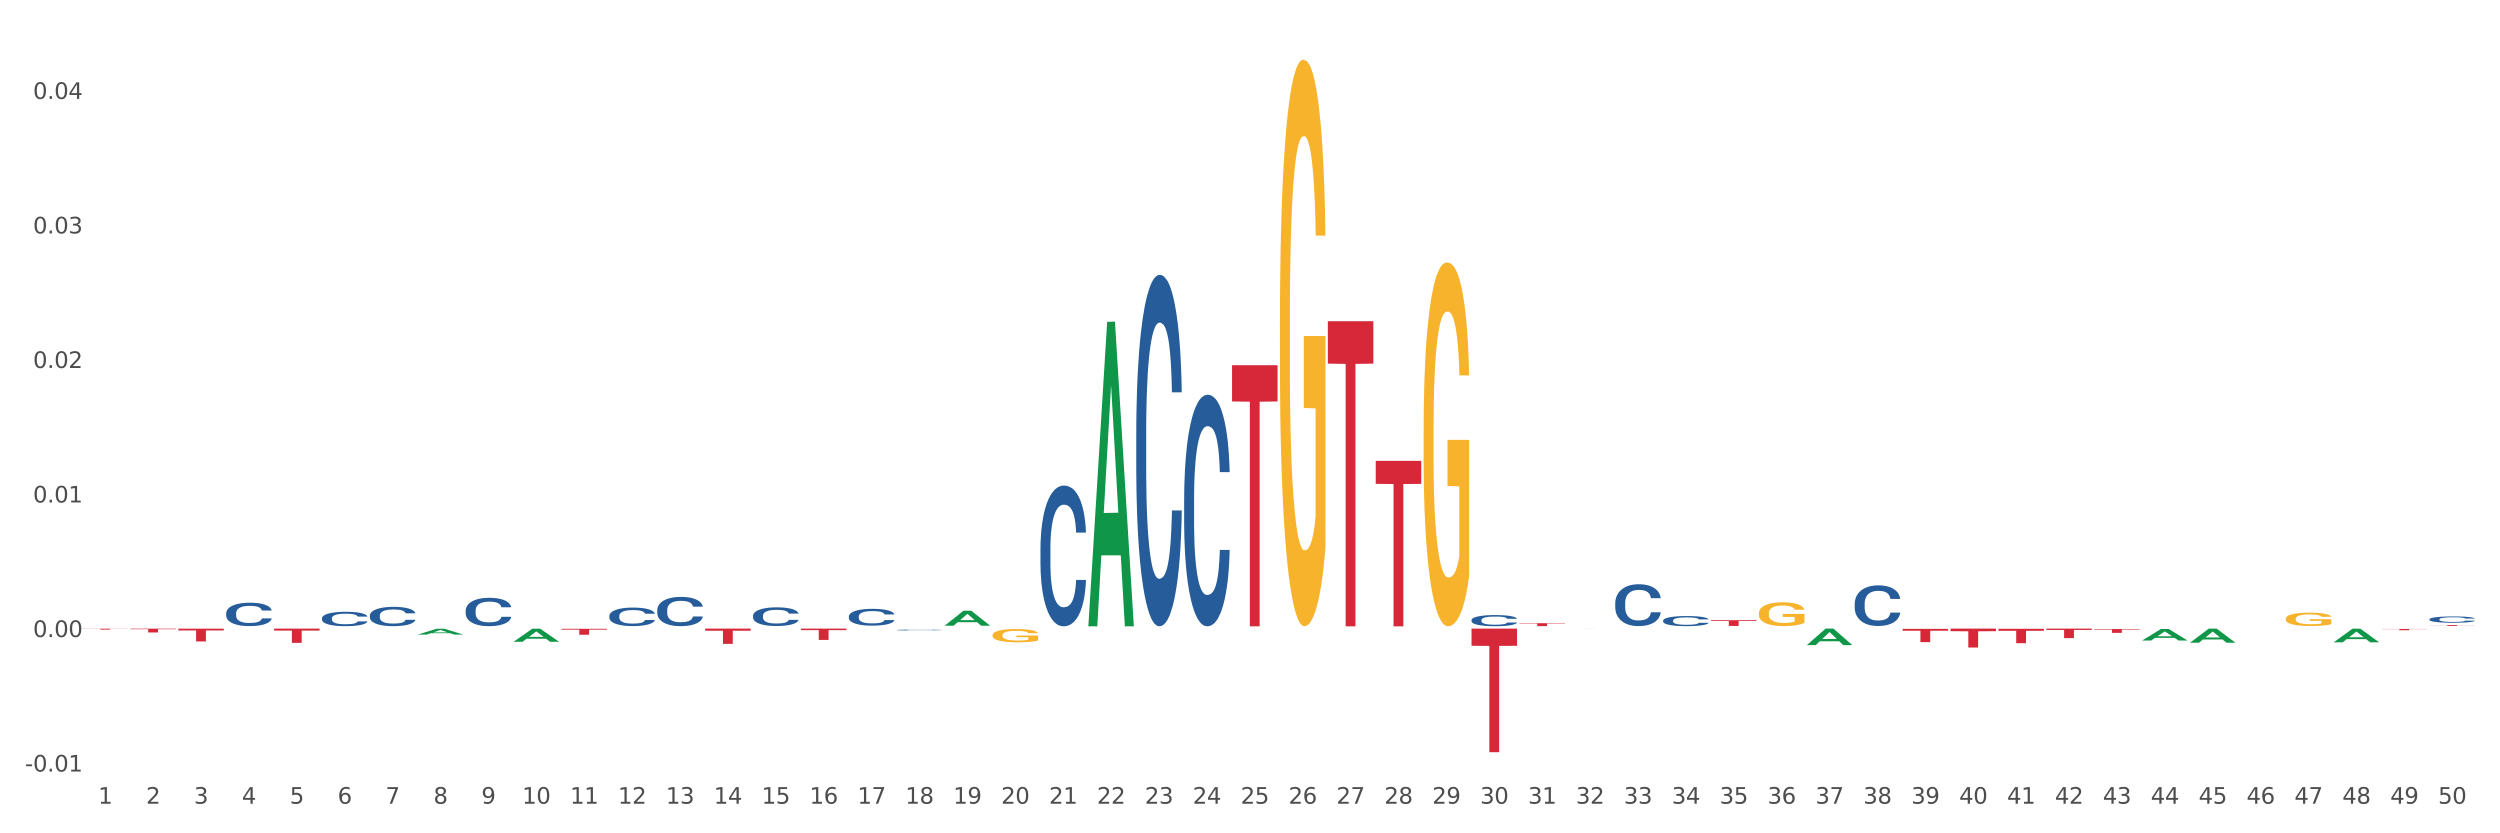 <?xml version="1.0" encoding="utf-8" standalone="no"?>
<!DOCTYPE svg PUBLIC "-//W3C//DTD SVG 1.1//EN"
  "http://www.w3.org/Graphics/SVG/1.1/DTD/svg11.dtd">
<svg xmlns:xlink="http://www.w3.org/1999/xlink" width="1080pt" height="360pt" viewBox="0 0 1080 360" xmlns="http://www.w3.org/2000/svg" version="1.1">
 <rect x="0" y="0" width="1080" height="360" fill="#333333" stroke="none"/>
 <defs>
  <style type="text/css">*{stroke-linejoin: round; stroke-linecap: butt}</style>
 </defs>
 <g id="figure_1">
  <g id="patch_1">
   <path d="M 0 360 
L 1080 360 
L 1080 0 
L 0 0 
z
" style="fill: #ffffff; stroke: #ffffff; stroke-linejoin: miter"/>
  </g>
  <g id="axes_1">
   <g id="matplotlib.axis_1">
    <g id="xtick_1">
     <g id="text_1">
      <!-- 1 -->
      <g style="fill: #4d4d4d" transform="translate(42.413 347.204) scale(0.096 -0.096)">
       <defs>
        <path id="DejaVuSans-31" d="M 794 531 
L 1825 531 
L 1825 4091 
L 703 3866 
L 703 4441 
L 1819 4666 
L 2450 4666 
L 2450 531 
L 3481 531 
L 3481 0 
L 794 0 
L 794 531 
z
" transform="scale(0.016)"/>
       </defs>
       <use xlink:href="#DejaVuSans-31"/>
      </g>
     </g>
    </g>
    <g id="xtick_2">
     <g id="text_2">
      <!-- 2 -->
      <g style="fill: #4d4d4d" transform="translate(63.105 347.204) scale(0.096 -0.096)">
       <defs>
        <path id="DejaVuSans-32" d="M 1228 531 
L 3431 531 
L 3431 0 
L 469 0 
L 469 531 
Q 828 903 1448 1529 
Q 2069 2156 2228 2338 
Q 2531 2678 2651 2914 
Q 2772 3150 2772 3378 
Q 2772 3750 2511 3984 
Q 2250 4219 1831 4219 
Q 1534 4219 1204 4116 
Q 875 4013 500 3803 
L 500 4441 
Q 881 4594 1212 4672 
Q 1544 4750 1819 4750 
Q 2544 4750 2975 4387 
Q 3406 4025 3406 3419 
Q 3406 3131 3298 2873 
Q 3191 2616 2906 2266 
Q 2828 2175 2409 1742 
Q 1991 1309 1228 531 
z
" transform="scale(0.016)"/>
       </defs>
       <use xlink:href="#DejaVuSans-32"/>
      </g>
     </g>
    </g>
    <g id="xtick_3">
     <g id="text_3">
      <!-- 3 -->
      <g style="fill: #4d4d4d" transform="translate(83.797 347.204) scale(0.096 -0.096)">
       <defs>
        <path id="DejaVuSans-33" d="M 2597 2516 
Q 3050 2419 3304 2112 
Q 3559 1806 3559 1356 
Q 3559 666 3084 287 
Q 2609 -91 1734 -91 
Q 1441 -91 1130 -33 
Q 819 25 488 141 
L 488 750 
Q 750 597 1062 519 
Q 1375 441 1716 441 
Q 2309 441 2620 675 
Q 2931 909 2931 1356 
Q 2931 1769 2642 2001 
Q 2353 2234 1838 2234 
L 1294 2234 
L 1294 2753 
L 1863 2753 
Q 2328 2753 2575 2939 
Q 2822 3125 2822 3475 
Q 2822 3834 2567 4026 
Q 2313 4219 1838 4219 
Q 1578 4219 1281 4162 
Q 984 4106 628 3988 
L 628 4550 
Q 988 4650 1302 4700 
Q 1616 4750 1894 4750 
Q 2613 4750 3031 4423 
Q 3450 4097 3450 3541 
Q 3450 3153 3228 2886 
Q 3006 2619 2597 2516 
z
" transform="scale(0.016)"/>
       </defs>
       <use xlink:href="#DejaVuSans-33"/>
      </g>
     </g>
    </g>
    <g id="xtick_4">
     <g id="text_4">
      <!-- 4 -->
      <g style="fill: #4d4d4d" transform="translate(104.489 347.204) scale(0.096 -0.096)">
       <defs>
        <path id="DejaVuSans-34" d="M 2419 4116 
L 825 1625 
L 2419 1625 
L 2419 4116 
z
M 2253 4666 
L 3047 4666 
L 3047 1625 
L 3713 1625 
L 3713 1100 
L 3047 1100 
L 3047 0 
L 2419 0 
L 2419 1100 
L 313 1100 
L 313 1709 
L 2253 4666 
z
" transform="scale(0.016)"/>
       </defs>
       <use xlink:href="#DejaVuSans-34"/>
      </g>
     </g>
    </g>
    <g id="xtick_5">
     <g id="text_5">
      <!-- 5 -->
      <g style="fill: #4d4d4d" transform="translate(125.181 347.204) scale(0.096 -0.096)">
       <defs>
        <path id="DejaVuSans-35" d="M 691 4666 
L 3169 4666 
L 3169 4134 
L 1269 4134 
L 1269 2991 
Q 1406 3038 1543 3061 
Q 1681 3084 1819 3084 
Q 2600 3084 3056 2656 
Q 3513 2228 3513 1497 
Q 3513 744 3044 326 
Q 2575 -91 1722 -91 
Q 1428 -91 1123 -41 
Q 819 9 494 109 
L 494 744 
Q 775 591 1075 516 
Q 1375 441 1709 441 
Q 2250 441 2565 725 
Q 2881 1009 2881 1497 
Q 2881 1984 2565 2268 
Q 2250 2553 1709 2553 
Q 1456 2553 1204 2497 
Q 953 2441 691 2322 
L 691 4666 
z
" transform="scale(0.016)"/>
       </defs>
       <use xlink:href="#DejaVuSans-35"/>
      </g>
     </g>
    </g>
    <g id="xtick_6">
     <g id="text_6">
      <!-- 6 -->
      <g style="fill: #4d4d4d" transform="translate(145.873 347.204) scale(0.096 -0.096)">
       <defs>
        <path id="DejaVuSans-36" d="M 2113 2584 
Q 1688 2584 1439 2293 
Q 1191 2003 1191 1497 
Q 1191 994 1439 701 
Q 1688 409 2113 409 
Q 2538 409 2786 701 
Q 3034 994 3034 1497 
Q 3034 2003 2786 2293 
Q 2538 2584 2113 2584 
z
M 3366 4563 
L 3366 3988 
Q 3128 4100 2886 4159 
Q 2644 4219 2406 4219 
Q 1781 4219 1451 3797 
Q 1122 3375 1075 2522 
Q 1259 2794 1537 2939 
Q 1816 3084 2150 3084 
Q 2853 3084 3261 2657 
Q 3669 2231 3669 1497 
Q 3669 778 3244 343 
Q 2819 -91 2113 -91 
Q 1303 -91 875 529 
Q 447 1150 447 2328 
Q 447 3434 972 4092 
Q 1497 4750 2381 4750 
Q 2619 4750 2861 4703 
Q 3103 4656 3366 4563 
z
" transform="scale(0.016)"/>
       </defs>
       <use xlink:href="#DejaVuSans-36"/>
      </g>
     </g>
    </g>
    <g id="xtick_7">
     <g id="text_7">
      <!-- 7 -->
      <g style="fill: #4d4d4d" transform="translate(166.565 347.204) scale(0.096 -0.096)">
       <defs>
        <path id="DejaVuSans-37" d="M 525 4666 
L 3525 4666 
L 3525 4397 
L 1831 0 
L 1172 0 
L 2766 4134 
L 525 4134 
L 525 4666 
z
" transform="scale(0.016)"/>
       </defs>
       <use xlink:href="#DejaVuSans-37"/>
      </g>
     </g>
    </g>
    <g id="xtick_8">
     <g id="text_8">
      <!-- 8 -->
      <g style="fill: #4d4d4d" transform="translate(187.257 347.204) scale(0.096 -0.096)">
       <defs>
        <path id="DejaVuSans-38" d="M 2034 2216 
Q 1584 2216 1326 1975 
Q 1069 1734 1069 1313 
Q 1069 891 1326 650 
Q 1584 409 2034 409 
Q 2484 409 2743 651 
Q 3003 894 3003 1313 
Q 3003 1734 2745 1975 
Q 2488 2216 2034 2216 
z
M 1403 2484 
Q 997 2584 770 2862 
Q 544 3141 544 3541 
Q 544 4100 942 4425 
Q 1341 4750 2034 4750 
Q 2731 4750 3128 4425 
Q 3525 4100 3525 3541 
Q 3525 3141 3298 2862 
Q 3072 2584 2669 2484 
Q 3125 2378 3379 2068 
Q 3634 1759 3634 1313 
Q 3634 634 3220 271 
Q 2806 -91 2034 -91 
Q 1263 -91 848 271 
Q 434 634 434 1313 
Q 434 1759 690 2068 
Q 947 2378 1403 2484 
z
M 1172 3481 
Q 1172 3119 1398 2916 
Q 1625 2713 2034 2713 
Q 2441 2713 2670 2916 
Q 2900 3119 2900 3481 
Q 2900 3844 2670 4047 
Q 2441 4250 2034 4250 
Q 1625 4250 1398 4047 
Q 1172 3844 1172 3481 
z
" transform="scale(0.016)"/>
       </defs>
       <use xlink:href="#DejaVuSans-38"/>
      </g>
     </g>
    </g>
    <g id="xtick_9">
     <g id="text_9">
      <!-- 9 -->
      <g style="fill: #4d4d4d" transform="translate(207.949 347.204) scale(0.096 -0.096)">
       <defs>
        <path id="DejaVuSans-39" d="M 703 97 
L 703 672 
Q 941 559 1184 500 
Q 1428 441 1663 441 
Q 2288 441 2617 861 
Q 2947 1281 2994 2138 
Q 2813 1869 2534 1725 
Q 2256 1581 1919 1581 
Q 1219 1581 811 2004 
Q 403 2428 403 3163 
Q 403 3881 828 4315 
Q 1253 4750 1959 4750 
Q 2769 4750 3195 4129 
Q 3622 3509 3622 2328 
Q 3622 1225 3098 567 
Q 2575 -91 1691 -91 
Q 1453 -91 1209 -44 
Q 966 3 703 97 
z
M 1959 2075 
Q 2384 2075 2632 2365 
Q 2881 2656 2881 3163 
Q 2881 3666 2632 3958 
Q 2384 4250 1959 4250 
Q 1534 4250 1286 3958 
Q 1038 3666 1038 3163 
Q 1038 2656 1286 2365 
Q 1534 2075 1959 2075 
z
" transform="scale(0.016)"/>
       </defs>
       <use xlink:href="#DejaVuSans-39"/>
      </g>
     </g>
    </g>
    <g id="xtick_10">
     <g id="text_10">
      <!-- 10 -->
      <g style="fill: #4d4d4d" transform="translate(225.586 347.204) scale(0.096 -0.096)">
       <defs>
        <path id="DejaVuSans-30" d="M 2034 4250 
Q 1547 4250 1301 3770 
Q 1056 3291 1056 2328 
Q 1056 1369 1301 889 
Q 1547 409 2034 409 
Q 2525 409 2770 889 
Q 3016 1369 3016 2328 
Q 3016 3291 2770 3770 
Q 2525 4250 2034 4250 
z
M 2034 4750 
Q 2819 4750 3233 4129 
Q 3647 3509 3647 2328 
Q 3647 1150 3233 529 
Q 2819 -91 2034 -91 
Q 1250 -91 836 529 
Q 422 1150 422 2328 
Q 422 3509 836 4129 
Q 1250 4750 2034 4750 
z
" transform="scale(0.016)"/>
       </defs>
       <use xlink:href="#DejaVuSans-31"/>
       <use xlink:href="#DejaVuSans-30" transform="translate(63.623 0)"/>
      </g>
     </g>
    </g>
    <g id="xtick_11">
     <g id="text_11">
      <!-- 11 -->
      <g style="fill: #4d4d4d" transform="translate(246.278 347.204) scale(0.096 -0.096)">
       <use xlink:href="#DejaVuSans-31"/>
       <use xlink:href="#DejaVuSans-31" transform="translate(63.623 0)"/>
      </g>
     </g>
    </g>
    <g id="xtick_12">
     <g id="text_12">
      <!-- 12 -->
      <g style="fill: #4d4d4d" transform="translate(266.97 347.204) scale(0.096 -0.096)">
       <use xlink:href="#DejaVuSans-31"/>
       <use xlink:href="#DejaVuSans-32" transform="translate(63.623 0)"/>
      </g>
     </g>
    </g>
    <g id="xtick_13">
     <g id="text_13">
      <!-- 13 -->
      <g style="fill: #4d4d4d" transform="translate(287.662 347.204) scale(0.096 -0.096)">
       <use xlink:href="#DejaVuSans-31"/>
       <use xlink:href="#DejaVuSans-33" transform="translate(63.623 0)"/>
      </g>
     </g>
    </g>
    <g id="xtick_14">
     <g id="text_14">
      <!-- 14 -->
      <g style="fill: #4d4d4d" transform="translate(308.354 347.204) scale(0.096 -0.096)">
       <use xlink:href="#DejaVuSans-31"/>
       <use xlink:href="#DejaVuSans-34" transform="translate(63.623 0)"/>
      </g>
     </g>
    </g>
    <g id="xtick_15">
     <g id="text_15">
      <!-- 15 -->
      <g style="fill: #4d4d4d" transform="translate(329.046 347.204) scale(0.096 -0.096)">
       <use xlink:href="#DejaVuSans-31"/>
       <use xlink:href="#DejaVuSans-35" transform="translate(63.623 0)"/>
      </g>
     </g>
    </g>
    <g id="xtick_16">
     <g id="text_16">
      <!-- 16 -->
      <g style="fill: #4d4d4d" transform="translate(349.738 347.204) scale(0.096 -0.096)">
       <use xlink:href="#DejaVuSans-31"/>
       <use xlink:href="#DejaVuSans-36" transform="translate(63.623 0)"/>
      </g>
     </g>
    </g>
    <g id="xtick_17">
     <g id="text_17">
      <!-- 17 -->
      <g style="fill: #4d4d4d" transform="translate(370.43 347.204) scale(0.096 -0.096)">
       <use xlink:href="#DejaVuSans-31"/>
       <use xlink:href="#DejaVuSans-37" transform="translate(63.623 0)"/>
      </g>
     </g>
    </g>
    <g id="xtick_18">
     <g id="text_18">
      <!-- 18 -->
      <g style="fill: #4d4d4d" transform="translate(391.122 347.204) scale(0.096 -0.096)">
       <use xlink:href="#DejaVuSans-31"/>
       <use xlink:href="#DejaVuSans-38" transform="translate(63.623 0)"/>
      </g>
     </g>
    </g>
    <g id="xtick_19">
     <g id="text_19">
      <!-- 19 -->
      <g style="fill: #4d4d4d" transform="translate(411.814 347.204) scale(0.096 -0.096)">
       <use xlink:href="#DejaVuSans-31"/>
       <use xlink:href="#DejaVuSans-39" transform="translate(63.623 0)"/>
      </g>
     </g>
    </g>
    <g id="xtick_20">
     <g id="text_20">
      <!-- 20 -->
      <g style="fill: #4d4d4d" transform="translate(432.506 347.204) scale(0.096 -0.096)">
       <use xlink:href="#DejaVuSans-32"/>
       <use xlink:href="#DejaVuSans-30" transform="translate(63.623 0)"/>
      </g>
     </g>
    </g>
    <g id="xtick_21">
     <g id="text_21">
      <!-- 21 -->
      <g style="fill: #4d4d4d" transform="translate(453.198 347.204) scale(0.096 -0.096)">
       <use xlink:href="#DejaVuSans-32"/>
       <use xlink:href="#DejaVuSans-31" transform="translate(63.623 0)"/>
      </g>
     </g>
    </g>
    <g id="xtick_22">
     <g id="text_22">
      <!-- 22 -->
      <g style="fill: #4d4d4d" transform="translate(473.89 347.204) scale(0.096 -0.096)">
       <use xlink:href="#DejaVuSans-32"/>
       <use xlink:href="#DejaVuSans-32" transform="translate(63.623 0)"/>
      </g>
     </g>
    </g>
    <g id="xtick_23">
     <g id="text_23">
      <!-- 23 -->
      <g style="fill: #4d4d4d" transform="translate(494.581 347.204) scale(0.096 -0.096)">
       <use xlink:href="#DejaVuSans-32"/>
       <use xlink:href="#DejaVuSans-33" transform="translate(63.623 0)"/>
      </g>
     </g>
    </g>
    <g id="xtick_24">
     <g id="text_24">
      <!-- 24 -->
      <g style="fill: #4d4d4d" transform="translate(515.273 347.204) scale(0.096 -0.096)">
       <use xlink:href="#DejaVuSans-32"/>
       <use xlink:href="#DejaVuSans-34" transform="translate(63.623 0)"/>
      </g>
     </g>
    </g>
    <g id="xtick_25">
     <g id="text_25">
      <!-- 25 -->
      <g style="fill: #4d4d4d" transform="translate(535.965 347.204) scale(0.096 -0.096)">
       <use xlink:href="#DejaVuSans-32"/>
       <use xlink:href="#DejaVuSans-35" transform="translate(63.623 0)"/>
      </g>
     </g>
    </g>
    <g id="xtick_26">
     <g id="text_26">
      <!-- 26 -->
      <g style="fill: #4d4d4d" transform="translate(556.657 347.204) scale(0.096 -0.096)">
       <use xlink:href="#DejaVuSans-32"/>
       <use xlink:href="#DejaVuSans-36" transform="translate(63.623 0)"/>
      </g>
     </g>
    </g>
    <g id="xtick_27">
     <g id="text_27">
      <!-- 27 -->
      <g style="fill: #4d4d4d" transform="translate(577.349 347.204) scale(0.096 -0.096)">
       <use xlink:href="#DejaVuSans-32"/>
       <use xlink:href="#DejaVuSans-37" transform="translate(63.623 0)"/>
      </g>
     </g>
    </g>
    <g id="xtick_28">
     <g id="text_28">
      <!-- 28 -->
      <g style="fill: #4d4d4d" transform="translate(598.041 347.204) scale(0.096 -0.096)">
       <use xlink:href="#DejaVuSans-32"/>
       <use xlink:href="#DejaVuSans-38" transform="translate(63.623 0)"/>
      </g>
     </g>
    </g>
    <g id="xtick_29">
     <g id="text_29">
      <!-- 29 -->
      <g style="fill: #4d4d4d" transform="translate(618.733 347.204) scale(0.096 -0.096)">
       <use xlink:href="#DejaVuSans-32"/>
       <use xlink:href="#DejaVuSans-39" transform="translate(63.623 0)"/>
      </g>
     </g>
    </g>
    <g id="xtick_30">
     <g id="text_30">
      <!-- 30 -->
      <g style="fill: #4d4d4d" transform="translate(639.425 347.204) scale(0.096 -0.096)">
       <use xlink:href="#DejaVuSans-33"/>
       <use xlink:href="#DejaVuSans-30" transform="translate(63.623 0)"/>
      </g>
     </g>
    </g>
    <g id="xtick_31">
     <g id="text_31">
      <!-- 31 -->
      <g style="fill: #4d4d4d" transform="translate(660.117 347.204) scale(0.096 -0.096)">
       <use xlink:href="#DejaVuSans-33"/>
       <use xlink:href="#DejaVuSans-31" transform="translate(63.623 0)"/>
      </g>
     </g>
    </g>
    <g id="xtick_32">
     <g id="text_32">
      <!-- 32 -->
      <g style="fill: #4d4d4d" transform="translate(680.809 347.204) scale(0.096 -0.096)">
       <use xlink:href="#DejaVuSans-33"/>
       <use xlink:href="#DejaVuSans-32" transform="translate(63.623 0)"/>
      </g>
     </g>
    </g>
    <g id="xtick_33">
     <g id="text_33">
      <!-- 33 -->
      <g style="fill: #4d4d4d" transform="translate(701.501 347.204) scale(0.096 -0.096)">
       <use xlink:href="#DejaVuSans-33"/>
       <use xlink:href="#DejaVuSans-33" transform="translate(63.623 0)"/>
      </g>
     </g>
    </g>
    <g id="xtick_34">
     <g id="text_34">
      <!-- 34 -->
      <g style="fill: #4d4d4d" transform="translate(722.193 347.204) scale(0.096 -0.096)">
       <use xlink:href="#DejaVuSans-33"/>
       <use xlink:href="#DejaVuSans-34" transform="translate(63.623 0)"/>
      </g>
     </g>
    </g>
    <g id="xtick_35">
     <g id="text_35">
      <!-- 35 -->
      <g style="fill: #4d4d4d" transform="translate(742.885 347.204) scale(0.096 -0.096)">
       <use xlink:href="#DejaVuSans-33"/>
       <use xlink:href="#DejaVuSans-35" transform="translate(63.623 0)"/>
      </g>
     </g>
    </g>
    <g id="xtick_36">
     <g id="text_36">
      <!-- 36 -->
      <g style="fill: #4d4d4d" transform="translate(763.576 347.204) scale(0.096 -0.096)">
       <use xlink:href="#DejaVuSans-33"/>
       <use xlink:href="#DejaVuSans-36" transform="translate(63.623 0)"/>
      </g>
     </g>
    </g>
    <g id="xtick_37">
     <g id="text_37">
      <!-- 37 -->
      <g style="fill: #4d4d4d" transform="translate(784.268 347.204) scale(0.096 -0.096)">
       <use xlink:href="#DejaVuSans-33"/>
       <use xlink:href="#DejaVuSans-37" transform="translate(63.623 0)"/>
      </g>
     </g>
    </g>
    <g id="xtick_38">
     <g id="text_38">
      <!-- 38 -->
      <g style="fill: #4d4d4d" transform="translate(804.96 347.204) scale(0.096 -0.096)">
       <use xlink:href="#DejaVuSans-33"/>
       <use xlink:href="#DejaVuSans-38" transform="translate(63.623 0)"/>
      </g>
     </g>
    </g>
    <g id="xtick_39">
     <g id="text_39">
      <!-- 39 -->
      <g style="fill: #4d4d4d" transform="translate(825.652 347.204) scale(0.096 -0.096)">
       <use xlink:href="#DejaVuSans-33"/>
       <use xlink:href="#DejaVuSans-39" transform="translate(63.623 0)"/>
      </g>
     </g>
    </g>
    <g id="xtick_40">
     <g id="text_40">
      <!-- 40 -->
      <g style="fill: #4d4d4d" transform="translate(846.344 347.204) scale(0.096 -0.096)">
       <use xlink:href="#DejaVuSans-34"/>
       <use xlink:href="#DejaVuSans-30" transform="translate(63.623 0)"/>
      </g>
     </g>
    </g>
    <g id="xtick_41">
     <g id="text_41">
      <!-- 41 -->
      <g style="fill: #4d4d4d" transform="translate(867.036 347.204) scale(0.096 -0.096)">
       <use xlink:href="#DejaVuSans-34"/>
       <use xlink:href="#DejaVuSans-31" transform="translate(63.623 0)"/>
      </g>
     </g>
    </g>
    <g id="xtick_42">
     <g id="text_42">
      <!-- 42 -->
      <g style="fill: #4d4d4d" transform="translate(887.728 347.204) scale(0.096 -0.096)">
       <use xlink:href="#DejaVuSans-34"/>
       <use xlink:href="#DejaVuSans-32" transform="translate(63.623 0)"/>
      </g>
     </g>
    </g>
    <g id="xtick_43">
     <g id="text_43">
      <!-- 43 -->
      <g style="fill: #4d4d4d" transform="translate(908.42 347.204) scale(0.096 -0.096)">
       <use xlink:href="#DejaVuSans-34"/>
       <use xlink:href="#DejaVuSans-33" transform="translate(63.623 0)"/>
      </g>
     </g>
    </g>
    <g id="xtick_44">
     <g id="text_44">
      <!-- 44 -->
      <g style="fill: #4d4d4d" transform="translate(929.112 347.204) scale(0.096 -0.096)">
       <use xlink:href="#DejaVuSans-34"/>
       <use xlink:href="#DejaVuSans-34" transform="translate(63.623 0)"/>
      </g>
     </g>
    </g>
    <g id="xtick_45">
     <g id="text_45">
      <!-- 45 -->
      <g style="fill: #4d4d4d" transform="translate(949.804 347.204) scale(0.096 -0.096)">
       <use xlink:href="#DejaVuSans-34"/>
       <use xlink:href="#DejaVuSans-35" transform="translate(63.623 0)"/>
      </g>
     </g>
    </g>
    <g id="xtick_46">
     <g id="text_46">
      <!-- 46 -->
      <g style="fill: #4d4d4d" transform="translate(970.496 347.204) scale(0.096 -0.096)">
       <use xlink:href="#DejaVuSans-34"/>
       <use xlink:href="#DejaVuSans-36" transform="translate(63.623 0)"/>
      </g>
     </g>
    </g>
    <g id="xtick_47">
     <g id="text_47">
      <!-- 47 -->
      <g style="fill: #4d4d4d" transform="translate(991.188 347.204) scale(0.096 -0.096)">
       <use xlink:href="#DejaVuSans-34"/>
       <use xlink:href="#DejaVuSans-37" transform="translate(63.623 0)"/>
      </g>
     </g>
    </g>
    <g id="xtick_48">
     <g id="text_48">
      <!-- 48 -->
      <g style="fill: #4d4d4d" transform="translate(1011.879 347.204) scale(0.096 -0.096)">
       <use xlink:href="#DejaVuSans-34"/>
       <use xlink:href="#DejaVuSans-38" transform="translate(63.623 0)"/>
      </g>
     </g>
    </g>
    <g id="xtick_49">
     <g id="text_49">
      <!-- 49 -->
      <g style="fill: #4d4d4d" transform="translate(1032.571 347.204) scale(0.096 -0.096)">
       <use xlink:href="#DejaVuSans-34"/>
       <use xlink:href="#DejaVuSans-39" transform="translate(63.623 0)"/>
      </g>
     </g>
    </g>
    <g id="xtick_50">
     <g id="text_50">
      <!-- 50 -->
      <g style="fill: #4d4d4d" transform="translate(1053.263 347.204) scale(0.096 -0.096)">
       <use xlink:href="#DejaVuSans-35"/>
       <use xlink:href="#DejaVuSans-30" transform="translate(63.623 0)"/>
      </g>
     </g>
    </g>
    <g id="xtick_51"/>
    <g id="xtick_52"/>
    <g id="xtick_53"/>
    <g id="xtick_54"/>
    <g id="xtick_55"/>
    <g id="xtick_56"/>
    <g id="xtick_57"/>
    <g id="xtick_58"/>
    <g id="xtick_59"/>
    <g id="xtick_60"/>
    <g id="xtick_61"/>
    <g id="xtick_62"/>
    <g id="xtick_63"/>
    <g id="xtick_64"/>
    <g id="xtick_65"/>
    <g id="xtick_66"/>
    <g id="xtick_67"/>
    <g id="xtick_68"/>
    <g id="xtick_69"/>
    <g id="xtick_70"/>
    <g id="xtick_71"/>
    <g id="xtick_72"/>
    <g id="xtick_73"/>
    <g id="xtick_74"/>
    <g id="xtick_75"/>
    <g id="xtick_76"/>
    <g id="xtick_77"/>
    <g id="xtick_78"/>
    <g id="xtick_79"/>
    <g id="xtick_80"/>
    <g id="xtick_81"/>
    <g id="xtick_82"/>
    <g id="xtick_83"/>
    <g id="xtick_84"/>
    <g id="xtick_85"/>
    <g id="xtick_86"/>
    <g id="xtick_87"/>
    <g id="xtick_88"/>
    <g id="xtick_89"/>
    <g id="xtick_90"/>
    <g id="xtick_91"/>
    <g id="xtick_92"/>
    <g id="xtick_93"/>
    <g id="xtick_94"/>
    <g id="xtick_95"/>
    <g id="xtick_96"/>
    <g id="xtick_97"/>
    <g id="xtick_98"/>
    <g id="xtick_99"/>
   </g>
   <g id="matplotlib.axis_2">
    <g id="ytick_1">
     <g id="text_51">
      <!-- -0.01 -->
      <g style="fill: #4d4d4d" transform="translate(10.8 333.307) scale(0.096 -0.096)">
       <defs>
        <path id="DejaVuSans-2d" d="M 313 2009 
L 1997 2009 
L 1997 1497 
L 313 1497 
L 313 2009 
z
" transform="scale(0.016)"/>
        <path id="DejaVuSans-2e" d="M 684 794 
L 1344 794 
L 1344 0 
L 684 0 
L 684 794 
z
" transform="scale(0.016)"/>
       </defs>
       <use xlink:href="#DejaVuSans-2d"/>
       <use xlink:href="#DejaVuSans-30" transform="translate(36.084 0)"/>
       <use xlink:href="#DejaVuSans-2e" transform="translate(99.707 0)"/>
       <use xlink:href="#DejaVuSans-30" transform="translate(131.494 0)"/>
       <use xlink:href="#DejaVuSans-31" transform="translate(195.117 0)"/>
      </g>
     </g>
    </g>
    <g id="ytick_2">
     <g id="text_52">
      <!-- 0.00 -->
      <g style="fill: #4d4d4d" transform="translate(14.264 275.192) scale(0.096 -0.096)">
       <use xlink:href="#DejaVuSans-30"/>
       <use xlink:href="#DejaVuSans-2e" transform="translate(63.623 0)"/>
       <use xlink:href="#DejaVuSans-30" transform="translate(95.41 0)"/>
       <use xlink:href="#DejaVuSans-30" transform="translate(159.033 0)"/>
      </g>
     </g>
    </g>
    <g id="ytick_3">
     <g id="text_53">
      <!-- 0.01 -->
      <g style="fill: #4d4d4d" transform="translate(14.264 217.078) scale(0.096 -0.096)">
       <use xlink:href="#DejaVuSans-30"/>
       <use xlink:href="#DejaVuSans-2e" transform="translate(63.623 0)"/>
       <use xlink:href="#DejaVuSans-30" transform="translate(95.41 0)"/>
       <use xlink:href="#DejaVuSans-31" transform="translate(159.033 0)"/>
      </g>
     </g>
    </g>
    <g id="ytick_4">
     <g id="text_54">
      <!-- 0.02 -->
      <g style="fill: #4d4d4d" transform="translate(14.264 158.963) scale(0.096 -0.096)">
       <use xlink:href="#DejaVuSans-30"/>
       <use xlink:href="#DejaVuSans-2e" transform="translate(63.623 0)"/>
       <use xlink:href="#DejaVuSans-30" transform="translate(95.41 0)"/>
       <use xlink:href="#DejaVuSans-32" transform="translate(159.033 0)"/>
      </g>
     </g>
    </g>
    <g id="ytick_5">
     <g id="text_55">
      <!-- 0.03 -->
      <g style="fill: #4d4d4d" transform="translate(14.264 100.849) scale(0.096 -0.096)">
       <use xlink:href="#DejaVuSans-30"/>
       <use xlink:href="#DejaVuSans-2e" transform="translate(63.623 0)"/>
       <use xlink:href="#DejaVuSans-30" transform="translate(95.41 0)"/>
       <use xlink:href="#DejaVuSans-33" transform="translate(159.033 0)"/>
      </g>
     </g>
    </g>
    <g id="ytick_6">
     <g id="text_56">
      <!-- 0.04 -->
      <g style="fill: #4d4d4d" transform="translate(14.264 42.735) scale(0.096 -0.096)">
       <use xlink:href="#DejaVuSans-30"/>
       <use xlink:href="#DejaVuSans-2e" transform="translate(63.623 0)"/>
       <use xlink:href="#DejaVuSans-30" transform="translate(95.41 0)"/>
       <use xlink:href="#DejaVuSans-34" transform="translate(159.033 0)"/>
      </g>
     </g>
    </g>
    <g id="ytick_7"/>
    <g id="ytick_8"/>
    <g id="ytick_9"/>
    <g id="ytick_10"/>
    <g id="ytick_11"/>
   </g>
   <g id="PolyCollection_1">
    <path d="M 180.482 274.131 
L 180.502 274.129 
L 188.608 271.622 
L 191.972 271.619 
L 200.139 274.136 
L 196.248 274.136 
L 194.485 273.55 
L 186.116 273.55 
L 186.055 273.559 
L 184.353 274.136 
L 180.482 274.136 
L 180.482 274.131 
L 187.169 273.2 
L 193.431 273.198 
L 190.331 272.156 
L 190.29 272.151 
L 190.25 272.158 
L 187.149 273.198 
L 187.169 273.2 
L 180.482 274.131 
z
" clip-path="url(#p0f1e9a39f7)" style="fill: #109648"/>
    <path d="M 863.315 271.647 
L 882.973 271.647 
L 882.973 272.513 
L 875.24 272.518 
L 875.24 277.875 
L 871.001 277.875 
L 871.001 272.518 
L 863.315 272.513 
L 863.315 271.653 
L 863.315 271.647 
z
" clip-path="url(#p0f1e9a39f7)" style="fill: #d62839"/>
    <path d="M 842.623 271.55 
L 862.281 271.55 
L 862.281 272.689 
L 854.548 272.697 
L 854.548 279.747 
L 850.309 279.747 
L 850.309 272.697 
L 842.623 272.689 
L 842.623 271.558 
L 842.623 271.55 
z
" clip-path="url(#p0f1e9a39f7)" style="fill: #d62839"/>
    <path d="M 821.932 271.672 
L 841.589 271.672 
L 841.589 272.468 
L 833.856 272.473 
L 833.856 277.399 
L 829.617 277.399 
L 829.617 272.473 
L 821.932 272.468 
L 821.932 271.678 
L 821.932 271.672 
z
" clip-path="url(#p0f1e9a39f7)" style="fill: #d62839"/>
    <path d="M 739.164 267.929 
L 758.821 267.929 
L 758.821 268.275 
L 751.089 268.277 
L 751.089 270.415 
L 746.85 270.415 
L 746.85 268.277 
L 739.164 268.275 
L 739.164 267.932 
L 739.164 267.929 
z
" clip-path="url(#p0f1e9a39f7)" style="fill: #d62839"/>
    <path d="M 677.088 271.545 
L 696.745 271.545 
L 696.745 271.548 
L 689.013 271.548 
L 689.013 271.564 
L 684.774 271.564 
L 684.774 271.548 
L 677.088 271.548 
L 677.088 271.545 
L 677.088 271.545 
z
" clip-path="url(#p0f1e9a39f7)" style="fill: #d62839"/>
    <path d="M 656.396 269.209 
L 676.053 269.209 
L 676.053 269.388 
L 668.321 269.389 
L 668.321 270.494 
L 664.082 270.494 
L 664.082 269.389 
L 656.396 269.388 
L 656.396 269.211 
L 656.396 269.209 
z
" clip-path="url(#p0f1e9a39f7)" style="fill: #d62839"/>
    <path d="M 635.704 271.563 
L 655.362 271.563 
L 655.362 278.982 
L 647.629 279.032 
L 647.629 324.95 
L 643.39 324.95 
L 643.39 279.032 
L 635.704 278.982 
L 635.704 271.613 
L 635.704 271.563 
z
" clip-path="url(#p0f1e9a39f7)" style="fill: #d62839"/>
    <path d="M 594.32 199.098 
L 613.978 199.098 
L 613.978 209.029 
L 606.245 209.096 
L 606.245 270.562 
L 602.006 270.562 
L 602.006 209.096 
L 594.32 209.029 
L 594.32 199.165 
L 594.32 199.098 
z
" clip-path="url(#p0f1e9a39f7)" style="fill: #d62839"/>
    <path d="M 573.628 138.768 
L 593.286 138.768 
L 593.286 157.083 
L 585.553 157.207 
L 585.553 270.562 
L 581.314 270.562 
L 581.314 157.207 
L 573.628 157.083 
L 573.628 138.892 
L 573.628 138.768 
z
" clip-path="url(#p0f1e9a39f7)" style="fill: #d62839"/>
    <path d="M 532.245 157.753 
L 551.902 157.753 
L 551.902 173.429 
L 544.169 173.535 
L 544.169 270.562 
L 539.931 270.562 
L 539.931 173.535 
L 532.245 173.429 
L 532.245 157.859 
L 532.245 157.753 
z
" clip-path="url(#p0f1e9a39f7)" style="fill: #d62839"/>
    <path d="M 346.017 271.545 
L 365.675 271.545 
L 365.675 272.225 
L 357.942 272.229 
L 357.942 276.438 
L 353.703 276.438 
L 353.703 272.229 
L 346.017 272.225 
L 346.017 271.55 
L 346.017 271.545 
z
" clip-path="url(#p0f1e9a39f7)" style="fill: #d62839"/>
    <path d="M 304.633 271.545 
L 324.291 271.545 
L 324.291 272.463 
L 316.558 272.469 
L 316.558 278.152 
L 312.319 278.152 
L 312.319 272.469 
L 304.633 272.463 
L 304.633 271.551 
L 304.633 271.545 
z
" clip-path="url(#p0f1e9a39f7)" style="fill: #d62839"/>
    <path d="M 242.558 271.648 
L 262.215 271.648 
L 262.215 272.006 
L 254.483 272.008 
L 254.483 274.219 
L 250.244 274.219 
L 250.244 272.008 
L 242.558 272.006 
L 242.558 271.651 
L 242.558 271.648 
z
" clip-path="url(#p0f1e9a39f7)" style="fill: #d62839"/>
    <path d="M 139.098 267.079 
L 139.121 267.073 
L 139.121 266.915 
L 139.191 266.699 
L 139.447 266.302 
L 139.772 266.001 
L 140.33 265.649 
L 140.632 265.502 
L 141.027 265.337 
L 141.84 265.071 
L 142.769 264.844 
L 143.42 264.719 
L 143.908 264.639 
L 145 264.498 
L 145.627 264.435 
L 146.278 264.384 
L 146.836 264.35 
L 147.765 264.31 
L 148.509 264.293 
L 149.368 264.288 
L 150.089 264.293 
L 151.041 264.316 
L 152.435 264.384 
L 152.97 264.424 
L 153.69 264.492 
L 154.434 264.583 
L 155.038 264.673 
L 155.735 264.804 
L 156.455 264.974 
L 157.152 265.19 
L 157.64 265.388 
L 158.035 265.598 
L 158.384 265.854 
L 158.639 266.132 
L 158.755 266.364 
L 154.503 266.364 
L 154.387 266.154 
L 154.155 265.927 
L 153.922 265.774 
L 153.667 265.649 
L 153.272 265.508 
L 152.923 265.417 
L 152.342 265.309 
L 151.808 265.241 
L 151.367 265.201 
L 150.832 265.167 
L 149.694 265.133 
L 148.88 265.133 
L 148.369 265.144 
L 147.742 265.173 
L 147.207 265.212 
L 146.58 265.281 
L 146.092 265.354 
L 145.604 265.451 
L 145.325 265.519 
L 144.907 265.644 
L 144.628 265.746 
L 144.256 265.922 
L 144.047 266.047 
L 143.676 266.37 
L 143.513 266.608 
L 143.443 266.773 
L 143.397 266.954 
L 143.397 267.839 
L 143.536 268.237 
L 143.652 268.407 
L 143.838 268.6 
L 144.187 268.849 
L 144.698 269.093 
L 145.232 269.269 
L 145.674 269.377 
L 146.092 269.456 
L 146.51 269.519 
L 147.021 269.576 
L 147.44 269.61 
L 148.067 269.644 
L 148.811 269.661 
L 149.391 269.661 
L 150.577 269.632 
L 151.111 269.604 
L 151.622 269.564 
L 152.18 269.502 
L 152.621 269.434 
L 152.877 269.383 
L 153.295 269.275 
L 153.62 269.161 
L 153.899 269.031 
L 154.085 268.917 
L 154.294 268.747 
L 154.457 268.554 
L 154.503 268.452 
L 158.755 268.452 
L 158.662 268.656 
L 158.5 268.855 
L 158.175 269.122 
L 157.919 269.275 
L 157.524 269.462 
L 157.106 269.621 
L 156.525 269.797 
L 155.99 269.927 
L 155.433 270.041 
L 154.829 270.143 
L 153.737 270.285 
L 153.342 270.325 
L 152.505 270.393 
L 151.854 270.432 
L 150.902 270.472 
L 149.926 270.495 
L 148.904 270.5 
L 147.997 270.489 
L 146.998 270.455 
L 146.371 270.421 
L 145.674 270.37 
L 144.861 270.291 
L 144.094 270.194 
L 143.373 270.081 
L 142.7 269.95 
L 142.072 269.803 
L 141.259 269.559 
L 140.655 269.32 
L 140.213 269.099 
L 139.911 268.912 
L 139.609 268.674 
L 139.447 268.509 
L 139.191 268.112 
L 139.098 267.743 
L 139.098 267.079 
z
" clip-path="url(#p0f1e9a39f7)" style="fill: #255c99"/>
    <path d="M 77.022 271.586 
L 96.68 271.586 
L 96.68 272.355 
L 88.947 272.361 
L 88.947 277.123 
L 84.708 277.123 
L 84.708 272.361 
L 77.022 272.355 
L 77.022 271.591 
L 77.022 271.586 
z
" clip-path="url(#p0f1e9a39f7)" style="fill: #d62839"/>
    <path d="M 884.007 271.545 
L 903.665 271.545 
L 903.665 272.119 
L 895.932 272.123 
L 895.932 275.676 
L 891.693 275.676 
L 891.693 272.123 
L 884.007 272.119 
L 884.007 271.549 
L 884.007 271.545 
z
" clip-path="url(#p0f1e9a39f7)" style="fill: #d62839"/>
    <path d="M 56.33 271.596 
L 75.988 271.596 
L 75.988 271.821 
L 68.255 271.823 
L 68.255 273.218 
L 64.016 273.218 
L 64.016 271.823 
L 56.33 271.821 
L 56.33 271.597 
L 56.33 271.596 
z
" clip-path="url(#p0f1e9a39f7)" style="fill: #d62839"/>
    <path d="M 904.699 271.753 
L 924.357 271.753 
L 924.357 271.981 
L 916.624 271.982 
L 916.624 273.391 
L 912.385 273.391 
L 912.385 271.982 
L 904.699 271.981 
L 904.699 271.755 
L 904.699 271.753 
z
" clip-path="url(#p0f1e9a39f7)" style="fill: #d62839"/>
    <path d="M 1049.543 270.015 
L 1069.2 270.015 
L 1069.2 270.068 
L 1061.467 270.068 
L 1061.467 270.397 
L 1057.229 270.397 
L 1057.229 270.068 
L 1049.543 270.068 
L 1049.543 270.015 
L 1049.543 270.015 
z
" clip-path="url(#p0f1e9a39f7)" style="fill: #d62839"/>
    <path d="M 159.79 265.908 
L 159.813 265.9 
L 159.813 265.687 
L 159.883 265.398 
L 160.139 264.865 
L 160.464 264.462 
L 161.022 263.99 
L 161.324 263.792 
L 161.719 263.571 
L 162.532 263.214 
L 163.461 262.909 
L 164.112 262.742 
L 164.6 262.635 
L 165.692 262.445 
L 166.319 262.361 
L 166.97 262.293 
L 167.527 262.247 
L 168.457 262.194 
L 169.2 262.171 
L 170.06 262.164 
L 170.78 262.171 
L 171.733 262.202 
L 173.127 262.293 
L 173.662 262.346 
L 174.382 262.437 
L 175.126 262.559 
L 175.73 262.681 
L 176.427 262.856 
L 177.147 263.084 
L 177.844 263.373 
L 178.332 263.64 
L 178.727 263.921 
L 179.076 264.264 
L 179.331 264.637 
L 179.447 264.949 
L 175.195 264.949 
L 175.079 264.667 
L 174.847 264.363 
L 174.614 264.157 
L 174.359 263.99 
L 173.964 263.8 
L 173.615 263.678 
L 173.034 263.533 
L 172.5 263.442 
L 172.058 263.389 
L 171.524 263.343 
L 170.385 263.297 
L 169.572 263.297 
L 169.061 263.313 
L 168.434 263.351 
L 167.899 263.404 
L 167.272 263.495 
L 166.784 263.594 
L 166.296 263.724 
L 166.017 263.815 
L 165.599 263.982 
L 165.32 264.119 
L 164.948 264.355 
L 164.739 264.523 
L 164.367 264.956 
L 164.205 265.276 
L 164.135 265.497 
L 164.089 265.74 
L 164.089 266.927 
L 164.228 267.46 
L 164.344 267.688 
L 164.53 267.947 
L 164.879 268.282 
L 165.39 268.609 
L 165.924 268.845 
L 166.366 268.99 
L 166.784 269.096 
L 167.202 269.18 
L 167.713 269.256 
L 168.132 269.302 
L 168.759 269.347 
L 169.503 269.37 
L 170.083 269.37 
L 171.268 269.332 
L 171.803 269.294 
L 172.314 269.241 
L 172.872 269.157 
L 173.313 269.066 
L 173.569 268.997 
L 173.987 268.853 
L 174.312 268.7 
L 174.591 268.525 
L 174.777 268.373 
L 174.986 268.145 
L 175.149 267.886 
L 175.195 267.749 
L 179.447 267.749 
L 179.354 268.023 
L 179.192 268.289 
L 178.866 268.647 
L 178.611 268.853 
L 178.216 269.104 
L 177.798 269.317 
L 177.217 269.553 
L 176.682 269.728 
L 176.125 269.88 
L 175.521 270.017 
L 174.428 270.207 
L 174.033 270.26 
L 173.197 270.352 
L 172.546 270.405 
L 171.594 270.458 
L 170.618 270.489 
L 169.595 270.496 
L 168.689 270.481 
L 167.69 270.435 
L 167.063 270.39 
L 166.366 270.321 
L 165.552 270.215 
L 164.786 270.085 
L 164.065 269.933 
L 163.392 269.758 
L 162.764 269.56 
L 161.951 269.233 
L 161.347 268.913 
L 160.905 268.617 
L 160.603 268.366 
L 160.301 268.046 
L 160.139 267.825 
L 159.883 267.293 
L 159.79 266.798 
L 159.79 265.908 
z
" clip-path="url(#p0f1e9a39f7)" style="fill: #255c99"/>
    <path d="M 201.174 263.758 
L 201.197 263.747 
L 201.197 263.434 
L 201.267 263.009 
L 201.522 262.226 
L 201.848 261.634 
L 202.405 260.941 
L 202.707 260.65 
L 203.102 260.326 
L 203.916 259.8 
L 204.845 259.353 
L 205.496 259.107 
L 205.984 258.95 
L 207.076 258.671 
L 207.703 258.548 
L 208.354 258.447 
L 208.911 258.38 
L 209.841 258.302 
L 210.584 258.268 
L 211.444 258.257 
L 212.164 258.268 
L 213.117 258.313 
L 214.511 258.447 
L 215.046 258.526 
L 215.766 258.66 
L 216.509 258.839 
L 217.114 259.018 
L 217.811 259.275 
L 218.531 259.61 
L 219.228 260.035 
L 219.716 260.426 
L 220.111 260.84 
L 220.459 261.343 
L 220.715 261.891 
L 220.831 262.349 
L 216.579 262.349 
L 216.463 261.936 
L 216.231 261.488 
L 215.998 261.187 
L 215.743 260.941 
L 215.348 260.661 
L 214.999 260.482 
L 214.418 260.27 
L 213.884 260.136 
L 213.442 260.057 
L 212.908 259.99 
L 211.769 259.923 
L 210.956 259.923 
L 210.445 259.946 
L 209.818 260.001 
L 209.283 260.08 
L 208.656 260.214 
L 208.168 260.359 
L 207.68 260.549 
L 207.401 260.683 
L 206.983 260.929 
L 206.704 261.131 
L 206.332 261.477 
L 206.123 261.723 
L 205.751 262.36 
L 205.589 262.83 
L 205.519 263.154 
L 205.472 263.512 
L 205.472 265.256 
L 205.612 266.039 
L 205.728 266.374 
L 205.914 266.754 
L 206.262 267.246 
L 206.774 267.727 
L 207.308 268.074 
L 207.75 268.286 
L 208.168 268.443 
L 208.586 268.566 
L 209.097 268.677 
L 209.515 268.744 
L 210.143 268.812 
L 210.886 268.845 
L 211.467 268.845 
L 212.652 268.789 
L 213.187 268.733 
L 213.698 268.655 
L 214.256 268.532 
L 214.697 268.398 
L 214.953 268.297 
L 215.371 268.085 
L 215.696 267.861 
L 215.975 267.604 
L 216.161 267.38 
L 216.37 267.045 
L 216.533 266.665 
L 216.579 266.464 
L 220.831 266.464 
L 220.738 266.866 
L 220.576 267.257 
L 220.25 267.783 
L 219.995 268.085 
L 219.6 268.454 
L 219.181 268.767 
L 218.601 269.113 
L 218.066 269.371 
L 217.509 269.594 
L 216.904 269.795 
L 215.812 270.075 
L 215.417 270.153 
L 214.581 270.287 
L 213.93 270.366 
L 212.978 270.444 
L 212.002 270.489 
L 210.979 270.5 
L 210.073 270.477 
L 209.074 270.41 
L 208.447 270.343 
L 207.75 270.243 
L 206.936 270.086 
L 206.17 269.896 
L 205.449 269.672 
L 204.775 269.415 
L 204.148 269.125 
L 203.335 268.644 
L 202.731 268.174 
L 202.289 267.738 
L 201.987 267.369 
L 201.685 266.9 
L 201.522 266.575 
L 201.267 265.793 
L 201.174 265.066 
L 201.174 263.758 
z
" clip-path="url(#p0f1e9a39f7)" style="fill: #255c99"/>
    <path d="M 263.25 266.065 
L 263.273 266.057 
L 263.273 265.853 
L 263.343 265.576 
L 263.598 265.065 
L 263.923 264.679 
L 264.481 264.226 
L 264.783 264.037 
L 265.178 263.825 
L 265.991 263.482 
L 266.921 263.191 
L 267.571 263.03 
L 268.059 262.928 
L 269.151 262.746 
L 269.779 262.666 
L 270.429 262.6 
L 270.987 262.556 
L 271.917 262.505 
L 272.66 262.483 
L 273.52 262.476 
L 274.24 262.483 
L 275.193 262.512 
L 276.587 262.6 
L 277.121 262.651 
L 277.842 262.738 
L 278.585 262.855 
L 279.189 262.972 
L 279.886 263.14 
L 280.607 263.358 
L 281.304 263.636 
L 281.792 263.891 
L 282.187 264.161 
L 282.535 264.489 
L 282.791 264.846 
L 282.907 265.146 
L 278.655 265.146 
L 278.539 264.876 
L 278.306 264.584 
L 278.074 264.387 
L 277.818 264.226 
L 277.423 264.044 
L 277.075 263.927 
L 276.494 263.789 
L 275.96 263.701 
L 275.518 263.65 
L 274.984 263.606 
L 273.845 263.563 
L 273.032 263.563 
L 272.521 263.577 
L 271.893 263.614 
L 271.359 263.665 
L 270.732 263.752 
L 270.244 263.847 
L 269.756 263.971 
L 269.477 264.059 
L 269.059 264.219 
L 268.78 264.35 
L 268.408 264.577 
L 268.199 264.737 
L 267.827 265.153 
L 267.664 265.459 
L 267.595 265.671 
L 267.548 265.904 
L 267.548 267.042 
L 267.688 267.553 
L 267.804 267.771 
L 267.99 268.019 
L 268.338 268.34 
L 268.849 268.654 
L 269.384 268.88 
L 269.825 269.019 
L 270.244 269.121 
L 270.662 269.201 
L 271.173 269.274 
L 271.591 269.318 
L 272.219 269.362 
L 272.962 269.383 
L 273.543 269.383 
L 274.728 269.347 
L 275.262 269.311 
L 275.774 269.259 
L 276.331 269.179 
L 276.773 269.092 
L 277.028 269.026 
L 277.447 268.887 
L 277.772 268.742 
L 278.051 268.574 
L 278.237 268.428 
L 278.446 268.209 
L 278.608 267.961 
L 278.655 267.83 
L 282.907 267.83 
L 282.814 268.092 
L 282.651 268.348 
L 282.326 268.691 
L 282.07 268.887 
L 281.675 269.128 
L 281.257 269.332 
L 280.676 269.559 
L 280.142 269.726 
L 279.584 269.872 
L 278.98 270.003 
L 277.888 270.186 
L 277.493 270.237 
L 276.657 270.324 
L 276.006 270.375 
L 275.053 270.427 
L 274.077 270.456 
L 273.055 270.463 
L 272.149 270.448 
L 271.15 270.405 
L 270.522 270.361 
L 269.825 270.295 
L 269.012 270.193 
L 268.245 270.069 
L 267.525 269.923 
L 266.851 269.755 
L 266.224 269.566 
L 265.411 269.252 
L 264.806 268.946 
L 264.365 268.661 
L 264.063 268.421 
L 263.761 268.114 
L 263.598 267.903 
L 263.343 267.392 
L 263.25 266.918 
L 263.25 266.065 
z
" clip-path="url(#p0f1e9a39f7)" style="fill: #255c99"/>
    <path d="M 283.942 263.535 
L 283.965 263.524 
L 283.965 263.201 
L 284.035 262.762 
L 284.29 261.955 
L 284.615 261.344 
L 285.173 260.628 
L 285.475 260.328 
L 285.87 259.994 
L 286.683 259.452 
L 287.613 258.99 
L 288.263 258.736 
L 288.751 258.575 
L 289.843 258.286 
L 290.471 258.16 
L 291.121 258.056 
L 291.679 257.986 
L 292.608 257.906 
L 293.352 257.871 
L 294.212 257.86 
L 294.932 257.871 
L 295.885 257.917 
L 297.279 258.056 
L 297.813 258.136 
L 298.534 258.275 
L 299.277 258.459 
L 299.881 258.644 
L 300.578 258.909 
L 301.299 259.255 
L 301.996 259.694 
L 302.484 260.098 
L 302.879 260.524 
L 303.227 261.044 
L 303.483 261.609 
L 303.599 262.082 
L 299.347 262.082 
L 299.231 261.655 
L 298.998 261.194 
L 298.766 260.882 
L 298.51 260.628 
L 298.115 260.34 
L 297.767 260.155 
L 297.186 259.936 
L 296.651 259.798 
L 296.21 259.717 
L 295.676 259.648 
L 294.537 259.578 
L 293.724 259.578 
L 293.213 259.602 
L 292.585 259.659 
L 292.051 259.74 
L 291.423 259.878 
L 290.935 260.028 
L 290.448 260.224 
L 290.169 260.363 
L 289.75 260.617 
L 289.472 260.824 
L 289.1 261.182 
L 288.891 261.436 
L 288.519 262.093 
L 288.356 262.578 
L 288.287 262.912 
L 288.24 263.282 
L 288.24 265.081 
L 288.38 265.889 
L 288.496 266.235 
L 288.682 266.627 
L 289.03 267.135 
L 289.541 267.631 
L 290.076 267.988 
L 290.517 268.208 
L 290.935 268.369 
L 291.354 268.496 
L 291.865 268.611 
L 292.283 268.68 
L 292.911 268.75 
L 293.654 268.784 
L 294.235 268.784 
L 295.42 268.727 
L 295.954 268.669 
L 296.466 268.588 
L 297.023 268.461 
L 297.465 268.323 
L 297.72 268.219 
L 298.139 268 
L 298.464 267.769 
L 298.743 267.504 
L 298.929 267.273 
L 299.138 266.927 
L 299.3 266.535 
L 299.347 266.327 
L 303.599 266.327 
L 303.506 266.742 
L 303.343 267.146 
L 303.018 267.688 
L 302.762 268 
L 302.367 268.381 
L 301.949 268.704 
L 301.368 269.061 
L 300.834 269.327 
L 300.276 269.557 
L 299.672 269.765 
L 298.58 270.053 
L 298.185 270.134 
L 297.349 270.272 
L 296.698 270.353 
L 295.745 270.434 
L 294.769 270.48 
L 293.747 270.492 
L 292.841 270.469 
L 291.842 270.399 
L 291.214 270.33 
L 290.517 270.226 
L 289.704 270.065 
L 288.937 269.869 
L 288.217 269.638 
L 287.543 269.373 
L 286.916 269.073 
L 286.102 268.577 
L 285.498 268.092 
L 285.057 267.642 
L 284.755 267.262 
L 284.453 266.777 
L 284.29 266.442 
L 284.035 265.635 
L 283.942 264.885 
L 283.942 263.535 
z
" clip-path="url(#p0f1e9a39f7)" style="fill: #255c99"/>
    <path d="M 325.325 265.993 
L 325.349 265.986 
L 325.349 265.78 
L 325.418 265.5 
L 325.674 264.985 
L 325.999 264.595 
L 326.557 264.139 
L 326.859 263.948 
L 327.254 263.734 
L 328.067 263.388 
L 328.997 263.094 
L 329.647 262.932 
L 330.135 262.829 
L 331.227 262.645 
L 331.855 262.564 
L 332.505 262.498 
L 333.063 262.454 
L 333.992 262.402 
L 334.736 262.38 
L 335.596 262.373 
L 336.316 262.38 
L 337.269 262.41 
L 338.663 262.498 
L 339.197 262.549 
L 339.917 262.638 
L 340.661 262.755 
L 341.265 262.873 
L 341.962 263.042 
L 342.682 263.263 
L 343.379 263.543 
L 343.867 263.8 
L 344.262 264.073 
L 344.611 264.404 
L 344.867 264.764 
L 344.983 265.066 
L 340.731 265.066 
L 340.614 264.794 
L 340.382 264.499 
L 340.15 264.301 
L 339.894 264.139 
L 339.499 263.955 
L 339.151 263.837 
L 338.57 263.697 
L 338.035 263.609 
L 337.594 263.557 
L 337.059 263.513 
L 335.921 263.469 
L 335.108 263.469 
L 334.596 263.484 
L 333.969 263.521 
L 333.435 263.572 
L 332.807 263.661 
L 332.319 263.756 
L 331.831 263.881 
L 331.553 263.97 
L 331.134 264.131 
L 330.855 264.264 
L 330.484 264.492 
L 330.275 264.654 
L 329.903 265.073 
L 329.74 265.382 
L 329.67 265.596 
L 329.624 265.831 
L 329.624 266.979 
L 329.763 267.494 
L 329.88 267.715 
L 330.065 267.965 
L 330.414 268.289 
L 330.925 268.606 
L 331.46 268.834 
L 331.901 268.974 
L 332.319 269.077 
L 332.738 269.157 
L 333.249 269.231 
L 333.667 269.275 
L 334.294 269.319 
L 335.038 269.341 
L 335.619 269.341 
L 336.804 269.305 
L 337.338 269.268 
L 337.849 269.216 
L 338.407 269.135 
L 338.849 269.047 
L 339.104 268.981 
L 339.522 268.841 
L 339.848 268.694 
L 340.126 268.525 
L 340.312 268.377 
L 340.521 268.157 
L 340.684 267.907 
L 340.731 267.774 
L 344.983 267.774 
L 344.89 268.039 
L 344.727 268.297 
L 344.402 268.642 
L 344.146 268.841 
L 343.751 269.084 
L 343.333 269.29 
L 342.752 269.518 
L 342.218 269.687 
L 341.66 269.834 
L 341.056 269.967 
L 339.964 270.151 
L 339.569 270.202 
L 338.732 270.291 
L 338.082 270.342 
L 337.129 270.394 
L 336.153 270.423 
L 335.131 270.431 
L 334.225 270.416 
L 333.226 270.372 
L 332.598 270.328 
L 331.901 270.261 
L 331.088 270.158 
L 330.321 270.033 
L 329.601 269.886 
L 328.927 269.717 
L 328.3 269.525 
L 327.486 269.209 
L 326.882 268.9 
L 326.441 268.613 
L 326.139 268.37 
L 325.837 268.061 
L 325.674 267.848 
L 325.418 267.333 
L 325.325 266.854 
L 325.325 265.993 
z
" clip-path="url(#p0f1e9a39f7)" style="fill: #255c99"/>
    <path d="M 366.709 266.277 
L 366.732 266.271 
L 366.732 266.085 
L 366.802 265.833 
L 367.058 265.369 
L 367.383 265.018 
L 367.941 264.607 
L 368.243 264.435 
L 368.638 264.242 
L 369.451 263.931 
L 370.38 263.666 
L 371.031 263.52 
L 371.519 263.427 
L 372.611 263.261 
L 373.238 263.188 
L 373.889 263.129 
L 374.447 263.089 
L 375.376 263.043 
L 376.12 263.023 
L 376.979 263.016 
L 377.7 263.023 
L 378.652 263.049 
L 380.046 263.129 
L 380.581 263.175 
L 381.301 263.255 
L 382.045 263.361 
L 382.649 263.467 
L 383.346 263.619 
L 384.066 263.818 
L 384.763 264.07 
L 385.251 264.302 
L 385.646 264.547 
L 385.995 264.846 
L 386.25 265.17 
L 386.367 265.442 
L 382.114 265.442 
L 381.998 265.197 
L 381.766 264.932 
L 381.534 264.753 
L 381.278 264.607 
L 380.883 264.441 
L 380.534 264.335 
L 379.954 264.209 
L 379.419 264.13 
L 378.978 264.083 
L 378.443 264.043 
L 377.305 264.004 
L 376.491 264.004 
L 375.98 264.017 
L 375.353 264.05 
L 374.818 264.097 
L 374.191 264.176 
L 373.703 264.262 
L 373.215 264.375 
L 372.936 264.454 
L 372.518 264.6 
L 372.239 264.72 
L 371.868 264.925 
L 371.658 265.071 
L 371.287 265.449 
L 371.124 265.727 
L 371.054 265.919 
L 371.008 266.132 
L 371.008 267.166 
L 371.147 267.63 
L 371.263 267.828 
L 371.449 268.054 
L 371.798 268.345 
L 372.309 268.631 
L 372.843 268.836 
L 373.285 268.962 
L 373.703 269.055 
L 374.121 269.128 
L 374.633 269.194 
L 375.051 269.234 
L 375.678 269.273 
L 376.422 269.293 
L 377.003 269.293 
L 378.188 269.26 
L 378.722 269.227 
L 379.233 269.181 
L 379.791 269.108 
L 380.232 269.028 
L 380.488 268.969 
L 380.906 268.843 
L 381.232 268.71 
L 381.51 268.558 
L 381.696 268.425 
L 381.905 268.226 
L 382.068 268.001 
L 382.114 267.881 
L 386.367 267.881 
L 386.274 268.12 
L 386.111 268.352 
L 385.786 268.664 
L 385.53 268.843 
L 385.135 269.061 
L 384.717 269.247 
L 384.136 269.452 
L 383.602 269.605 
L 383.044 269.738 
L 382.44 269.857 
L 381.348 270.023 
L 380.953 270.069 
L 380.116 270.148 
L 379.466 270.195 
L 378.513 270.241 
L 377.537 270.268 
L 376.515 270.274 
L 375.608 270.261 
L 374.609 270.221 
L 373.982 270.182 
L 373.285 270.122 
L 372.472 270.029 
L 371.705 269.916 
L 370.985 269.784 
L 370.311 269.631 
L 369.683 269.459 
L 368.87 269.174 
L 368.266 268.896 
L 367.825 268.637 
L 367.522 268.418 
L 367.22 268.14 
L 367.058 267.948 
L 366.802 267.484 
L 366.709 267.053 
L 366.709 266.277 
z
" clip-path="url(#p0f1e9a39f7)" style="fill: #255c99"/>
    <path d="M 387.401 272.17 
L 387.424 272.17 
L 387.424 272.16 
L 387.494 272.146 
L 387.75 272.121 
L 388.075 272.102 
L 388.633 272.08 
L 388.935 272.07 
L 389.33 272.06 
L 390.143 272.043 
L 391.072 272.029 
L 391.723 272.021 
L 392.211 272.016 
L 393.303 272.007 
L 393.93 272.003 
L 394.581 272 
L 395.139 271.998 
L 396.068 271.995 
L 396.812 271.994 
L 397.671 271.994 
L 398.392 271.994 
L 399.344 271.995 
L 400.738 272 
L 401.273 272.002 
L 401.993 272.007 
L 402.737 272.012 
L 403.341 272.018 
L 404.038 272.026 
L 404.758 272.037 
L 405.455 272.051 
L 405.943 272.063 
L 406.338 272.076 
L 406.687 272.093 
L 406.942 272.11 
L 407.058 272.125 
L 402.806 272.125 
L 402.69 272.112 
L 402.458 272.097 
L 402.225 272.088 
L 401.97 272.08 
L 401.575 272.071 
L 401.226 272.065 
L 400.645 272.058 
L 400.111 272.054 
L 399.67 272.051 
L 399.135 272.049 
L 397.997 272.047 
L 397.183 272.047 
L 396.672 272.048 
L 396.045 272.05 
L 395.51 272.052 
L 394.883 272.056 
L 394.395 272.061 
L 393.907 272.067 
L 393.628 272.071 
L 393.21 272.079 
L 392.931 272.086 
L 392.559 272.097 
L 392.35 272.105 
L 391.979 272.125 
L 391.816 272.14 
L 391.746 272.151 
L 391.7 272.162 
L 391.7 272.218 
L 391.839 272.243 
L 391.955 272.254 
L 392.141 272.266 
L 392.49 272.282 
L 393.001 272.297 
L 393.535 272.308 
L 393.977 272.315 
L 394.395 272.32 
L 394.813 272.324 
L 395.325 272.328 
L 395.743 272.33 
L 396.37 272.332 
L 397.114 272.333 
L 397.695 272.333 
L 398.88 272.331 
L 399.414 272.33 
L 399.925 272.327 
L 400.483 272.323 
L 400.924 272.319 
L 401.18 272.316 
L 401.598 272.309 
L 401.923 272.302 
L 402.202 272.293 
L 402.388 272.286 
L 402.597 272.275 
L 402.76 272.263 
L 402.806 272.257 
L 407.058 272.257 
L 406.966 272.27 
L 406.803 272.282 
L 406.478 272.299 
L 406.222 272.309 
L 405.827 272.321 
L 405.409 272.331 
L 404.828 272.342 
L 404.293 272.35 
L 403.736 272.357 
L 403.132 272.364 
L 402.04 272.373 
L 401.645 272.375 
L 400.808 272.379 
L 400.158 272.382 
L 399.205 272.384 
L 398.229 272.386 
L 397.207 272.386 
L 396.3 272.385 
L 395.301 272.383 
L 394.674 272.381 
L 393.977 272.378 
L 393.164 272.373 
L 392.397 272.367 
L 391.677 272.36 
L 391.003 272.351 
L 390.375 272.342 
L 389.562 272.327 
L 388.958 272.312 
L 388.516 272.298 
L 388.214 272.286 
L 387.912 272.271 
L 387.75 272.26 
L 387.494 272.235 
L 387.401 272.212 
L 387.401 272.17 
z
" clip-path="url(#p0f1e9a39f7)" style="fill: #255c99"/>
    <path d="M 449.477 237.082 
L 449.5 237.027 
L 449.5 235.472 
L 449.57 233.362 
L 449.825 229.476 
L 450.151 226.533 
L 450.708 223.091 
L 451.01 221.647 
L 451.405 220.037 
L 452.219 217.428 
L 453.148 215.207 
L 453.799 213.985 
L 454.287 213.208 
L 455.379 211.82 
L 456.006 211.209 
L 456.657 210.71 
L 457.214 210.377 
L 458.144 209.988 
L 458.887 209.821 
L 459.747 209.766 
L 460.467 209.821 
L 461.42 210.043 
L 462.814 210.71 
L 463.349 211.098 
L 464.069 211.765 
L 464.812 212.653 
L 465.417 213.541 
L 466.114 214.818 
L 466.834 216.484 
L 467.531 218.594 
L 468.019 220.537 
L 468.414 222.591 
L 468.762 225.09 
L 469.018 227.81 
L 469.134 230.087 
L 464.882 230.087 
L 464.766 228.032 
L 464.534 225.812 
L 464.301 224.312 
L 464.046 223.091 
L 463.651 221.703 
L 463.302 220.815 
L 462.721 219.76 
L 462.187 219.093 
L 461.745 218.705 
L 461.211 218.372 
L 460.072 218.039 
L 459.259 218.039 
L 458.748 218.15 
L 458.121 218.427 
L 457.586 218.816 
L 456.959 219.482 
L 456.471 220.204 
L 455.983 221.148 
L 455.704 221.814 
L 455.286 223.035 
L 455.007 224.035 
L 454.635 225.756 
L 454.426 226.977 
L 454.054 230.142 
L 453.892 232.474 
L 453.822 234.084 
L 453.776 235.861 
L 453.776 244.522 
L 453.915 248.409 
L 454.031 250.074 
L 454.217 251.962 
L 454.566 254.405 
L 455.077 256.792 
L 455.611 258.514 
L 456.053 259.569 
L 456.471 260.346 
L 456.889 260.957 
L 457.4 261.512 
L 457.819 261.845 
L 458.446 262.178 
L 459.189 262.345 
L 459.77 262.345 
L 460.955 262.067 
L 461.49 261.789 
L 462.001 261.401 
L 462.559 260.79 
L 463 260.124 
L 463.256 259.624 
L 463.674 258.569 
L 463.999 257.459 
L 464.278 256.182 
L 464.464 255.071 
L 464.673 253.406 
L 464.836 251.518 
L 464.882 250.519 
L 469.134 250.519 
L 469.041 252.517 
L 468.879 254.461 
L 468.553 257.07 
L 468.298 258.569 
L 467.903 260.401 
L 467.485 261.956 
L 466.904 263.677 
L 466.369 264.954 
L 465.812 266.065 
L 465.207 267.064 
L 464.115 268.452 
L 463.72 268.841 
L 462.884 269.507 
L 462.233 269.896 
L 461.281 270.284 
L 460.305 270.506 
L 459.282 270.562 
L 458.376 270.451 
L 457.377 270.118 
L 456.75 269.785 
L 456.053 269.285 
L 455.239 268.508 
L 454.473 267.564 
L 453.752 266.453 
L 453.078 265.176 
L 452.451 263.733 
L 451.638 261.345 
L 451.034 259.013 
L 450.592 256.848 
L 450.29 255.016 
L 449.988 252.684 
L 449.825 251.074 
L 449.57 247.187 
L 449.477 243.578 
L 449.477 237.082 
z
" clip-path="url(#p0f1e9a39f7)" style="fill: #255c99"/>
    <path d="M 490.861 186.953 
L 490.884 186.814 
L 490.884 182.932 
L 490.954 177.663 
L 491.209 167.957 
L 491.535 160.608 
L 492.092 152.012 
L 492.394 148.407 
L 492.789 144.386 
L 493.603 137.869 
L 494.532 132.323 
L 495.183 129.272 
L 495.671 127.331 
L 496.763 123.865 
L 497.39 122.34 
L 498.041 121.092 
L 498.598 120.26 
L 499.528 119.289 
L 500.271 118.873 
L 501.131 118.734 
L 501.851 118.873 
L 502.804 119.428 
L 504.198 121.092 
L 504.732 122.062 
L 505.453 123.726 
L 506.196 125.945 
L 506.8 128.163 
L 507.497 131.352 
L 508.218 135.512 
L 508.915 140.781 
L 509.403 145.634 
L 509.798 150.764 
L 510.146 157.003 
L 510.402 163.797 
L 510.518 169.482 
L 506.266 169.482 
L 506.15 164.352 
L 505.917 158.806 
L 505.685 155.062 
L 505.43 152.012 
L 505.035 148.545 
L 504.686 146.327 
L 504.105 143.692 
L 503.571 142.029 
L 503.129 141.058 
L 502.595 140.226 
L 501.456 139.394 
L 500.643 139.394 
L 500.132 139.671 
L 499.504 140.365 
L 498.97 141.335 
L 498.343 142.999 
L 497.855 144.802 
L 497.367 147.159 
L 497.088 148.823 
L 496.67 151.873 
L 496.391 154.369 
L 496.019 158.667 
L 495.81 161.718 
L 495.438 169.621 
L 495.276 175.444 
L 495.206 179.465 
L 495.159 183.902 
L 495.159 205.533 
L 495.299 215.238 
L 495.415 219.398 
L 495.601 224.112 
L 495.949 230.213 
L 496.461 236.175 
L 496.995 240.474 
L 497.436 243.108 
L 497.855 245.049 
L 498.273 246.574 
L 498.784 247.961 
L 499.202 248.793 
L 499.83 249.625 
L 500.573 250.041 
L 501.154 250.041 
L 502.339 249.348 
L 502.874 248.654 
L 503.385 247.684 
L 503.942 246.159 
L 504.384 244.495 
L 504.639 243.247 
L 505.058 240.612 
L 505.383 237.839 
L 505.662 234.65 
L 505.848 231.877 
L 506.057 227.717 
L 506.22 223.003 
L 506.266 220.507 
L 510.518 220.507 
L 510.425 225.499 
L 510.263 230.352 
L 509.937 236.869 
L 509.682 240.612 
L 509.287 245.188 
L 508.868 249.07 
L 508.287 253.369 
L 507.753 256.558 
L 507.195 259.331 
L 506.591 261.827 
L 505.499 265.293 
L 505.104 266.264 
L 504.268 267.927 
L 503.617 268.898 
L 502.664 269.869 
L 501.689 270.423 
L 500.666 270.562 
L 499.76 270.285 
L 498.761 269.453 
L 498.134 268.621 
L 497.436 267.373 
L 496.623 265.432 
L 495.856 263.074 
L 495.136 260.301 
L 494.462 257.112 
L 493.835 253.507 
L 493.022 247.545 
L 492.418 241.722 
L 491.976 236.314 
L 491.674 231.738 
L 491.372 225.915 
L 491.209 221.894 
L 490.954 212.188 
L 490.861 203.175 
L 490.861 186.953 
z
" clip-path="url(#p0f1e9a39f7)" style="fill: #255c99"/>
    <path d="M 511.553 215.468 
L 511.576 215.376 
L 511.576 212.818 
L 511.646 209.347 
L 511.901 202.952 
L 512.227 198.11 
L 512.784 192.446 
L 513.086 190.071 
L 513.481 187.421 
L 514.295 183.128 
L 515.224 179.473 
L 515.875 177.464 
L 516.362 176.185 
L 517.455 173.901 
L 518.082 172.896 
L 518.733 172.074 
L 519.29 171.525 
L 520.22 170.886 
L 520.963 170.612 
L 521.823 170.521 
L 522.543 170.612 
L 523.496 170.977 
L 524.89 172.074 
L 525.424 172.713 
L 526.145 173.809 
L 526.888 175.271 
L 527.492 176.733 
L 528.189 178.834 
L 528.91 181.575 
L 529.607 185.046 
L 530.095 188.244 
L 530.49 191.624 
L 530.838 195.735 
L 531.094 200.211 
L 531.21 203.957 
L 526.958 203.957 
L 526.842 200.577 
L 526.609 196.922 
L 526.377 194.456 
L 526.121 192.446 
L 525.726 190.162 
L 525.378 188.7 
L 524.797 186.965 
L 524.263 185.868 
L 523.821 185.229 
L 523.287 184.681 
L 522.148 184.133 
L 521.335 184.133 
L 520.824 184.315 
L 520.196 184.772 
L 519.662 185.412 
L 519.035 186.508 
L 518.547 187.695 
L 518.059 189.248 
L 517.78 190.345 
L 517.362 192.355 
L 517.083 193.999 
L 516.711 196.831 
L 516.502 198.841 
L 516.13 204.048 
L 515.967 207.885 
L 515.898 210.534 
L 515.851 213.458 
L 515.851 227.709 
L 515.991 234.104 
L 516.107 236.845 
L 516.293 239.951 
L 516.641 243.97 
L 517.152 247.899 
L 517.687 250.731 
L 518.128 252.467 
L 518.547 253.745 
L 518.965 254.75 
L 519.476 255.664 
L 519.894 256.212 
L 520.522 256.76 
L 521.265 257.034 
L 521.846 257.034 
L 523.031 256.577 
L 523.566 256.121 
L 524.077 255.481 
L 524.634 254.476 
L 525.076 253.38 
L 525.331 252.558 
L 525.75 250.822 
L 526.075 248.995 
L 526.354 246.894 
L 526.54 245.067 
L 526.749 242.326 
L 526.911 239.22 
L 526.958 237.576 
L 531.21 237.576 
L 531.117 240.864 
L 530.954 244.062 
L 530.629 248.356 
L 530.374 250.822 
L 529.979 253.837 
L 529.56 256.395 
L 528.979 259.227 
L 528.445 261.328 
L 527.887 263.155 
L 527.283 264.799 
L 526.191 267.083 
L 525.796 267.723 
L 524.96 268.819 
L 524.309 269.459 
L 523.356 270.098 
L 522.38 270.464 
L 521.358 270.555 
L 520.452 270.372 
L 519.453 269.824 
L 518.825 269.276 
L 518.128 268.454 
L 517.315 267.175 
L 516.548 265.622 
L 515.828 263.795 
L 515.154 261.693 
L 514.527 259.318 
L 513.714 255.39 
L 513.109 251.553 
L 512.668 247.99 
L 512.366 244.975 
L 512.064 241.138 
L 511.901 238.489 
L 511.646 232.094 
L 511.553 226.156 
L 511.553 215.468 
z
" clip-path="url(#p0f1e9a39f7)" style="fill: #255c99"/>
    <path d="M 635.704 267.87 
L 635.727 267.865 
L 635.727 267.742 
L 635.797 267.575 
L 636.053 267.267 
L 636.378 267.034 
L 636.936 266.761 
L 637.238 266.647 
L 637.633 266.519 
L 638.446 266.313 
L 639.375 266.137 
L 640.026 266.04 
L 640.514 265.978 
L 641.606 265.868 
L 642.233 265.82 
L 642.884 265.78 
L 643.442 265.754 
L 644.371 265.723 
L 645.115 265.71 
L 645.974 265.706 
L 646.695 265.71 
L 647.647 265.728 
L 649.041 265.78 
L 649.576 265.811 
L 650.296 265.864 
L 651.04 265.934 
L 651.644 266.005 
L 652.341 266.106 
L 653.061 266.238 
L 653.758 266.405 
L 654.246 266.559 
L 654.641 266.722 
L 654.99 266.92 
L 655.245 267.135 
L 655.362 267.316 
L 651.109 267.316 
L 650.993 267.153 
L 650.761 266.977 
L 650.529 266.858 
L 650.273 266.761 
L 649.878 266.651 
L 649.529 266.581 
L 648.949 266.497 
L 648.414 266.445 
L 647.973 266.414 
L 647.438 266.387 
L 646.3 266.361 
L 645.486 266.361 
L 644.975 266.37 
L 644.348 266.392 
L 643.813 266.423 
L 643.186 266.475 
L 642.698 266.533 
L 642.21 266.607 
L 641.931 266.66 
L 641.513 266.757 
L 641.234 266.836 
L 640.863 266.972 
L 640.653 267.069 
L 640.282 267.32 
L 640.119 267.505 
L 640.049 267.632 
L 640.003 267.773 
L 640.003 268.459 
L 640.142 268.767 
L 640.258 268.899 
L 640.444 269.049 
L 640.793 269.242 
L 641.304 269.431 
L 641.838 269.568 
L 642.28 269.651 
L 642.698 269.713 
L 643.116 269.761 
L 643.628 269.805 
L 644.046 269.832 
L 644.673 269.858 
L 645.417 269.871 
L 645.998 269.871 
L 647.183 269.849 
L 647.717 269.827 
L 648.228 269.796 
L 648.786 269.748 
L 649.227 269.695 
L 649.483 269.656 
L 649.901 269.572 
L 650.226 269.484 
L 650.505 269.383 
L 650.691 269.295 
L 650.9 269.163 
L 651.063 269.013 
L 651.109 268.934 
L 655.362 268.934 
L 655.269 269.093 
L 655.106 269.247 
L 654.781 269.453 
L 654.525 269.572 
L 654.13 269.717 
L 653.712 269.84 
L 653.131 269.977 
L 652.597 270.078 
L 652.039 270.166 
L 651.435 270.245 
L 650.343 270.355 
L 649.948 270.386 
L 649.111 270.439 
L 648.461 270.469 
L 647.508 270.5 
L 646.532 270.518 
L 645.51 270.522 
L 644.603 270.513 
L 643.604 270.487 
L 642.977 270.461 
L 642.28 270.421 
L 641.467 270.359 
L 640.7 270.285 
L 639.98 270.197 
L 639.306 270.095 
L 638.678 269.981 
L 637.865 269.792 
L 637.261 269.607 
L 636.82 269.436 
L 636.517 269.291 
L 636.215 269.106 
L 636.053 268.978 
L 635.797 268.67 
L 635.704 268.384 
L 635.704 267.87 
z
" clip-path="url(#p0f1e9a39f7)" style="fill: #255c99"/>
    <path d="M 697.78 260.514 
L 697.803 260.498 
L 697.803 260.036 
L 697.873 259.408 
L 698.129 258.252 
L 698.454 257.377 
L 699.011 256.354 
L 699.314 255.925 
L 699.709 255.446 
L 700.522 254.67 
L 701.451 254.009 
L 702.102 253.646 
L 702.59 253.415 
L 703.682 253.002 
L 704.309 252.821 
L 704.96 252.672 
L 705.517 252.573 
L 706.447 252.458 
L 707.19 252.408 
L 708.05 252.391 
L 708.77 252.408 
L 709.723 252.474 
L 711.117 252.672 
L 711.652 252.788 
L 712.372 252.986 
L 713.116 253.25 
L 713.72 253.514 
L 714.417 253.894 
L 715.137 254.389 
L 715.834 255.017 
L 716.322 255.594 
L 716.717 256.205 
L 717.066 256.948 
L 717.321 257.757 
L 717.437 258.434 
L 713.185 258.434 
L 713.069 257.823 
L 712.837 257.163 
L 712.604 256.717 
L 712.349 256.354 
L 711.954 255.941 
L 711.605 255.677 
L 711.024 255.363 
L 710.49 255.165 
L 710.048 255.05 
L 709.514 254.95 
L 708.375 254.851 
L 707.562 254.851 
L 707.051 254.884 
L 706.424 254.967 
L 705.889 255.083 
L 705.262 255.281 
L 704.774 255.495 
L 704.286 255.776 
L 704.007 255.974 
L 703.589 256.337 
L 703.31 256.634 
L 702.938 257.146 
L 702.729 257.51 
L 702.357 258.451 
L 702.195 259.144 
L 702.125 259.623 
L 702.079 260.151 
L 702.079 262.727 
L 702.218 263.882 
L 702.334 264.378 
L 702.52 264.939 
L 702.869 265.665 
L 703.38 266.375 
L 703.914 266.887 
L 704.356 267.201 
L 704.774 267.432 
L 705.192 267.614 
L 705.703 267.779 
L 706.122 267.878 
L 706.749 267.977 
L 707.492 268.026 
L 708.073 268.026 
L 709.258 267.944 
L 709.793 267.861 
L 710.304 267.746 
L 710.862 267.564 
L 711.303 267.366 
L 711.559 267.217 
L 711.977 266.904 
L 712.302 266.573 
L 712.581 266.194 
L 712.767 265.863 
L 712.976 265.368 
L 713.139 264.807 
L 713.185 264.51 
L 717.437 264.51 
L 717.344 265.104 
L 717.182 265.682 
L 716.856 266.458 
L 716.601 266.904 
L 716.206 267.448 
L 715.788 267.911 
L 715.207 268.423 
L 714.672 268.802 
L 714.115 269.132 
L 713.511 269.43 
L 712.418 269.842 
L 712.023 269.958 
L 711.187 270.156 
L 710.536 270.272 
L 709.584 270.387 
L 708.608 270.453 
L 707.585 270.47 
L 706.679 270.437 
L 705.68 270.338 
L 705.053 270.239 
L 704.356 270.09 
L 703.542 269.859 
L 702.776 269.578 
L 702.055 269.248 
L 701.382 268.868 
L 700.754 268.439 
L 699.941 267.729 
L 699.337 267.036 
L 698.895 266.392 
L 698.593 265.847 
L 698.291 265.154 
L 698.129 264.675 
L 697.873 263.519 
L 697.78 262.446 
L 697.78 260.514 
z
" clip-path="url(#p0f1e9a39f7)" style="fill: #255c99"/>
    <path d="M 718.472 268.09 
L 718.495 268.086 
L 718.495 267.975 
L 718.565 267.824 
L 718.82 267.545 
L 719.146 267.334 
L 719.703 267.087 
L 720.005 266.984 
L 720.4 266.868 
L 721.214 266.681 
L 722.143 266.522 
L 722.794 266.435 
L 723.282 266.379 
L 724.374 266.279 
L 725.001 266.236 
L 725.652 266.2 
L 726.209 266.176 
L 727.139 266.148 
L 727.882 266.136 
L 728.742 266.132 
L 729.462 266.136 
L 730.415 266.152 
L 731.809 266.2 
L 732.344 266.228 
L 733.064 266.275 
L 733.807 266.339 
L 734.412 266.403 
L 735.109 266.494 
L 735.829 266.614 
L 736.526 266.765 
L 737.014 266.904 
L 737.409 267.052 
L 737.757 267.231 
L 738.013 267.426 
L 738.129 267.589 
L 733.877 267.589 
L 733.761 267.442 
L 733.529 267.282 
L 733.296 267.175 
L 733.041 267.087 
L 732.646 266.988 
L 732.297 266.924 
L 731.716 266.849 
L 731.182 266.801 
L 730.74 266.773 
L 730.206 266.749 
L 729.067 266.725 
L 728.254 266.725 
L 727.743 266.733 
L 727.116 266.753 
L 726.581 266.781 
L 725.954 266.829 
L 725.466 266.88 
L 724.978 266.948 
L 724.699 266.996 
L 724.281 267.083 
L 724.002 267.155 
L 723.63 267.278 
L 723.421 267.366 
L 723.049 267.593 
L 722.887 267.76 
L 722.817 267.875 
L 722.771 268.003 
L 722.771 268.624 
L 722.91 268.902 
L 723.026 269.022 
L 723.212 269.157 
L 723.561 269.332 
L 724.072 269.503 
L 724.606 269.627 
L 725.048 269.702 
L 725.466 269.758 
L 725.884 269.802 
L 726.395 269.842 
L 726.814 269.866 
L 727.441 269.889 
L 728.184 269.901 
L 728.765 269.901 
L 729.95 269.882 
L 730.485 269.862 
L 730.996 269.834 
L 731.554 269.79 
L 731.995 269.742 
L 732.251 269.706 
L 732.669 269.631 
L 732.994 269.551 
L 733.273 269.46 
L 733.459 269.38 
L 733.668 269.261 
L 733.831 269.125 
L 733.877 269.054 
L 738.129 269.054 
L 738.036 269.197 
L 737.874 269.336 
L 737.548 269.523 
L 737.293 269.631 
L 736.898 269.762 
L 736.48 269.874 
L 735.899 269.997 
L 735.364 270.088 
L 734.807 270.168 
L 734.202 270.24 
L 733.11 270.339 
L 732.715 270.367 
L 731.879 270.415 
L 731.228 270.443 
L 730.276 270.471 
L 729.3 270.486 
L 728.277 270.49 
L 727.371 270.483 
L 726.372 270.459 
L 725.745 270.435 
L 725.048 270.399 
L 724.234 270.343 
L 723.468 270.276 
L 722.747 270.196 
L 722.073 270.104 
L 721.446 270.001 
L 720.633 269.83 
L 720.029 269.663 
L 719.587 269.507 
L 719.285 269.376 
L 718.983 269.209 
L 718.82 269.093 
L 718.565 268.815 
L 718.472 268.556 
L 718.472 268.09 
z
" clip-path="url(#p0f1e9a39f7)" style="fill: #255c99"/>
    <path d="M 801.24 260.762 
L 801.263 260.746 
L 801.263 260.298 
L 801.333 259.689 
L 801.588 258.567 
L 801.913 257.717 
L 802.471 256.724 
L 802.773 256.307 
L 803.168 255.842 
L 803.981 255.089 
L 804.911 254.448 
L 805.561 254.095 
L 806.049 253.871 
L 807.141 253.47 
L 807.769 253.294 
L 808.419 253.15 
L 808.977 253.053 
L 809.906 252.941 
L 810.65 252.893 
L 811.51 252.877 
L 812.23 252.893 
L 813.183 252.957 
L 814.577 253.15 
L 815.111 253.262 
L 815.832 253.454 
L 816.575 253.71 
L 817.179 253.967 
L 817.876 254.336 
L 818.597 254.816 
L 819.294 255.425 
L 819.782 255.986 
L 820.177 256.579 
L 820.525 257.301 
L 820.781 258.086 
L 820.897 258.743 
L 816.645 258.743 
L 816.529 258.15 
L 816.296 257.509 
L 816.064 257.076 
L 815.808 256.724 
L 815.413 256.323 
L 815.065 256.066 
L 814.484 255.762 
L 813.949 255.57 
L 813.508 255.457 
L 812.974 255.361 
L 811.835 255.265 
L 811.022 255.265 
L 810.511 255.297 
L 809.883 255.377 
L 809.349 255.489 
L 808.721 255.682 
L 808.234 255.89 
L 807.746 256.163 
L 807.467 256.355 
L 807.049 256.708 
L 806.77 256.996 
L 806.398 257.493 
L 806.189 257.845 
L 805.817 258.759 
L 805.654 259.432 
L 805.585 259.897 
L 805.538 260.41 
L 805.538 262.91 
L 805.678 264.032 
L 805.794 264.513 
L 805.98 265.058 
L 806.328 265.763 
L 806.839 266.452 
L 807.374 266.949 
L 807.815 267.253 
L 808.234 267.478 
L 808.652 267.654 
L 809.163 267.814 
L 809.581 267.91 
L 810.209 268.007 
L 810.952 268.055 
L 811.533 268.055 
L 812.718 267.974 
L 813.252 267.894 
L 813.764 267.782 
L 814.321 267.606 
L 814.763 267.414 
L 815.018 267.269 
L 815.437 266.965 
L 815.762 266.644 
L 816.041 266.276 
L 816.227 265.955 
L 816.436 265.474 
L 816.598 264.929 
L 816.645 264.641 
L 820.897 264.641 
L 820.804 265.218 
L 820.641 265.779 
L 820.316 266.532 
L 820.06 266.965 
L 819.665 267.494 
L 819.247 267.942 
L 818.666 268.439 
L 818.132 268.808 
L 817.574 269.128 
L 816.97 269.417 
L 815.878 269.818 
L 815.483 269.93 
L 814.647 270.122 
L 813.996 270.234 
L 813.043 270.346 
L 812.067 270.411 
L 811.045 270.427 
L 810.139 270.395 
L 809.14 270.298 
L 808.512 270.202 
L 807.815 270.058 
L 807.002 269.834 
L 806.235 269.561 
L 805.515 269.241 
L 804.841 268.872 
L 804.214 268.455 
L 803.401 267.766 
L 802.796 267.093 
L 802.355 266.468 
L 802.053 265.939 
L 801.751 265.266 
L 801.588 264.801 
L 801.333 263.679 
L 801.24 262.637 
L 801.24 260.762 
z
" clip-path="url(#p0f1e9a39f7)" style="fill: #255c99"/>
    <path d="M 1049.543 267.529 
L 1049.566 267.527 
L 1049.566 267.457 
L 1049.636 267.362 
L 1049.891 267.188 
L 1050.217 267.056 
L 1050.774 266.901 
L 1051.076 266.836 
L 1051.471 266.764 
L 1052.284 266.647 
L 1053.214 266.547 
L 1053.864 266.493 
L 1054.352 266.458 
L 1055.445 266.395 
L 1056.072 266.368 
L 1056.722 266.346 
L 1057.28 266.331 
L 1058.21 266.313 
L 1058.953 266.306 
L 1059.813 266.303 
L 1060.533 266.306 
L 1061.486 266.316 
L 1062.88 266.346 
L 1063.414 266.363 
L 1064.135 266.393 
L 1064.878 266.433 
L 1065.482 266.473 
L 1066.179 266.53 
L 1066.9 266.605 
L 1067.597 266.699 
L 1068.085 266.787 
L 1068.48 266.879 
L 1068.828 266.991 
L 1069.084 267.113 
L 1069.2 267.215 
L 1064.948 267.215 
L 1064.832 267.123 
L 1064.599 267.023 
L 1064.367 266.956 
L 1064.111 266.901 
L 1063.716 266.839 
L 1063.368 266.799 
L 1062.787 266.752 
L 1062.253 266.722 
L 1061.811 266.704 
L 1061.277 266.689 
L 1060.138 266.674 
L 1059.325 266.674 
L 1058.814 266.679 
L 1058.186 266.692 
L 1057.652 266.709 
L 1057.025 266.739 
L 1056.537 266.772 
L 1056.049 266.814 
L 1055.77 266.844 
L 1055.352 266.899 
L 1055.073 266.944 
L 1054.701 267.021 
L 1054.492 267.076 
L 1054.12 267.218 
L 1053.957 267.322 
L 1053.888 267.395 
L 1053.841 267.474 
L 1053.841 267.863 
L 1053.981 268.038 
L 1054.097 268.112 
L 1054.283 268.197 
L 1054.631 268.307 
L 1055.142 268.414 
L 1055.677 268.491 
L 1056.118 268.538 
L 1056.537 268.573 
L 1056.955 268.601 
L 1057.466 268.626 
L 1057.884 268.641 
L 1058.512 268.656 
L 1059.255 268.663 
L 1059.836 268.663 
L 1061.021 268.651 
L 1061.555 268.638 
L 1062.067 268.621 
L 1062.624 268.593 
L 1063.066 268.563 
L 1063.321 268.541 
L 1063.74 268.494 
L 1064.065 268.444 
L 1064.344 268.386 
L 1064.53 268.337 
L 1064.739 268.262 
L 1064.901 268.177 
L 1064.948 268.132 
L 1069.2 268.132 
L 1069.107 268.222 
L 1068.944 268.309 
L 1068.619 268.426 
L 1068.364 268.494 
L 1067.969 268.576 
L 1067.55 268.646 
L 1066.969 268.723 
L 1066.435 268.78 
L 1065.877 268.83 
L 1065.273 268.875 
L 1064.181 268.937 
L 1063.786 268.955 
L 1062.95 268.985 
L 1062.299 269.002 
L 1061.346 269.019 
L 1060.37 269.029 
L 1059.348 269.032 
L 1058.442 269.027 
L 1057.443 269.012 
L 1056.815 268.997 
L 1056.118 268.975 
L 1055.305 268.94 
L 1054.538 268.897 
L 1053.818 268.847 
L 1053.144 268.79 
L 1052.517 268.725 
L 1051.704 268.618 
L 1051.099 268.514 
L 1050.658 268.416 
L 1050.356 268.334 
L 1050.054 268.229 
L 1049.891 268.157 
L 1049.636 267.983 
L 1049.543 267.821 
L 1049.543 267.529 
z
" clip-path="url(#p0f1e9a39f7)" style="fill: #255c99"/>
    <path d="M 1028.851 271.701 
L 1048.508 271.701 
L 1048.508 271.779 
L 1040.776 271.779 
L 1040.776 272.259 
L 1036.537 272.259 
L 1036.537 271.779 
L 1028.851 271.779 
L 1028.851 271.702 
L 1028.851 271.701 
z
" clip-path="url(#p0f1e9a39f7)" style="fill: #d62839"/>
    <path d="M 35.639 271.583 
L 55.296 271.583 
L 55.296 271.64 
L 47.563 271.64 
L 47.563 271.99 
L 43.324 271.99 
L 43.324 271.64 
L 35.639 271.64 
L 35.639 271.584 
L 35.639 271.583 
z
" clip-path="url(#p0f1e9a39f7)" style="fill: #d62839"/>
    <path d="M 118.406 271.545 
L 138.064 271.545 
L 138.064 272.404 
L 130.331 272.409 
L 130.331 277.723 
L 126.092 277.723 
L 126.092 272.409 
L 118.406 272.404 
L 118.406 271.551 
L 118.406 271.545 
z
" clip-path="url(#p0f1e9a39f7)" style="fill: #d62839"/>
    <path d="M 97.714 264.909 
L 97.738 264.9 
L 97.738 264.641 
L 97.807 264.291 
L 98.063 263.645 
L 98.388 263.156 
L 98.946 262.583 
L 99.248 262.343 
L 99.643 262.076 
L 100.456 261.642 
L 101.385 261.273 
L 102.036 261.07 
L 102.524 260.941 
L 103.616 260.71 
L 104.243 260.609 
L 104.894 260.526 
L 105.452 260.47 
L 106.381 260.406 
L 107.125 260.378 
L 107.984 260.369 
L 108.705 260.378 
L 109.657 260.415 
L 111.052 260.526 
L 111.586 260.59 
L 112.306 260.701 
L 113.05 260.849 
L 113.654 260.996 
L 114.351 261.208 
L 115.071 261.485 
L 115.768 261.836 
L 116.256 262.159 
L 116.651 262.5 
L 117 262.916 
L 117.255 263.368 
L 117.372 263.746 
L 113.119 263.746 
L 113.003 263.405 
L 112.771 263.036 
L 112.539 262.786 
L 112.283 262.583 
L 111.888 262.353 
L 111.539 262.205 
L 110.959 262.03 
L 110.424 261.919 
L 109.983 261.854 
L 109.448 261.799 
L 108.31 261.744 
L 107.496 261.744 
L 106.985 261.762 
L 106.358 261.808 
L 105.823 261.873 
L 105.196 261.984 
L 104.708 262.104 
L 104.22 262.26 
L 103.941 262.371 
L 103.523 262.574 
L 103.244 262.74 
L 102.873 263.026 
L 102.663 263.229 
L 102.292 263.755 
L 102.129 264.143 
L 102.059 264.411 
L 102.013 264.706 
L 102.013 266.145 
L 102.152 266.791 
L 102.268 267.068 
L 102.454 267.382 
L 102.803 267.788 
L 103.314 268.185 
L 103.848 268.471 
L 104.29 268.646 
L 104.708 268.775 
L 105.126 268.877 
L 105.638 268.969 
L 106.056 269.024 
L 106.683 269.08 
L 107.427 269.107 
L 108.008 269.107 
L 109.193 269.061 
L 109.727 269.015 
L 110.238 268.951 
L 110.796 268.849 
L 111.237 268.738 
L 111.493 268.655 
L 111.911 268.48 
L 112.237 268.295 
L 112.515 268.083 
L 112.701 267.899 
L 112.91 267.622 
L 113.073 267.308 
L 113.119 267.142 
L 117.372 267.142 
L 117.279 267.474 
L 117.116 267.797 
L 116.791 268.231 
L 116.535 268.48 
L 116.14 268.784 
L 115.722 269.043 
L 115.141 269.329 
L 114.607 269.541 
L 114.049 269.726 
L 113.445 269.892 
L 112.353 270.123 
L 111.958 270.187 
L 111.121 270.298 
L 110.471 270.362 
L 109.518 270.427 
L 108.542 270.464 
L 107.52 270.473 
L 106.614 270.455 
L 105.614 270.399 
L 104.987 270.344 
L 104.29 270.261 
L 103.477 270.132 
L 102.71 269.975 
L 101.99 269.79 
L 101.316 269.578 
L 100.688 269.338 
L 99.875 268.941 
L 99.271 268.554 
L 98.83 268.194 
L 98.528 267.889 
L 98.225 267.502 
L 98.063 267.234 
L 97.807 266.588 
L 97.714 265.988 
L 97.714 264.909 
z
" clip-path="url(#p0f1e9a39f7)" style="fill: #255c99"/>
    <path d="M 428.785 274.397 
L 428.808 274.392 
L 428.808 274.203 
L 428.855 274.041 
L 429.087 273.649 
L 429.435 273.324 
L 429.69 273.151 
L 429.945 273.01 
L 430.247 272.869 
L 430.618 272.722 
L 431.291 272.508 
L 431.709 272.398 
L 432.22 272.283 
L 433.148 272.115 
L 433.821 272.021 
L 434.517 271.942 
L 435.655 271.848 
L 436.397 271.806 
L 437.186 271.775 
L 438.138 271.754 
L 438.857 271.749 
L 440.436 271.764 
L 441.782 271.812 
L 442.431 271.848 
L 443.267 271.911 
L 443.708 271.953 
L 444.427 272.037 
L 445.17 272.146 
L 445.681 272.241 
L 446.446 272.419 
L 447.027 272.597 
L 447.56 272.816 
L 447.839 272.968 
L 448.048 273.109 
L 448.233 273.272 
L 448.419 273.528 
L 444.242 273.528 
L 444.079 273.345 
L 443.824 273.172 
L 443.453 273.005 
L 443.128 272.9 
L 442.571 272.769 
L 442.06 272.686 
L 441.526 272.623 
L 440.876 272.57 
L 440.366 272.544 
L 439.646 272.523 
L 438.231 272.529 
L 437.279 272.57 
L 436.629 272.623 
L 436.212 272.67 
L 435.84 272.722 
L 435.423 272.795 
L 434.935 272.905 
L 434.587 273.005 
L 434.239 273.13 
L 433.96 273.256 
L 433.705 273.403 
L 433.496 273.56 
L 433.334 273.722 
L 433.195 273.921 
L 433.079 274.25 
L 433.079 274.967 
L 433.125 275.13 
L 433.241 275.344 
L 433.38 275.507 
L 433.612 275.7 
L 433.821 275.831 
L 434.216 276.019 
L 434.657 276.176 
L 435.005 276.276 
L 435.353 276.36 
L 435.956 276.475 
L 436.629 276.569 
L 437.21 276.627 
L 437.999 276.679 
L 438.532 276.7 
L 438.997 276.71 
L 440.134 276.71 
L 440.946 276.695 
L 441.851 276.658 
L 442.547 276.611 
L 443.128 276.553 
L 443.777 276.459 
L 444.195 276.37 
L 444.195 275.276 
L 439.089 275.271 
L 439.089 274.544 
L 448.442 274.544 
L 448.442 276.679 
L 448.048 276.789 
L 447.607 276.888 
L 447.143 276.977 
L 446.446 277.087 
L 445.611 277.192 
L 444.868 277.265 
L 444.079 277.328 
L 443.151 277.385 
L 441.944 277.438 
L 441.201 277.459 
L 440.273 277.474 
L 439.182 277.48 
L 438.231 277.469 
L 437.302 277.443 
L 436.328 277.396 
L 435.376 277.328 
L 434.657 277.26 
L 433.937 277.176 
L 433.171 277.066 
L 432.568 276.961 
L 432.104 276.867 
L 431.593 276.747 
L 431.036 276.59 
L 430.618 276.449 
L 430.247 276.302 
L 429.853 276.114 
L 429.574 275.951 
L 429.296 275.747 
L 429.133 275.595 
L 428.947 275.36 
L 428.808 275.03 
L 428.785 274.397 
z
" clip-path="url(#p0f1e9a39f7)" style="fill: #f7b32b"/>
    <path d="M 552.937 138.883 
L 552.96 138.659 
L 552.96 130.611 
L 553.006 123.68 
L 553.238 106.913 
L 553.586 93.052 
L 553.842 85.675 
L 554.097 79.638 
L 554.399 73.602 
L 554.77 67.342 
L 555.443 58.176 
L 555.861 53.481 
L 556.371 48.563 
L 557.3 41.409 
L 557.973 37.385 
L 558.669 34.031 
L 559.806 30.007 
L 560.549 28.219 
L 561.338 26.877 
L 562.289 25.983 
L 563.009 25.759 
L 564.587 26.43 
L 565.933 28.442 
L 566.583 30.007 
L 567.418 32.69 
L 567.859 34.478 
L 568.579 38.056 
L 569.322 42.75 
L 569.832 46.774 
L 570.598 54.376 
L 571.178 61.977 
L 571.712 71.367 
L 571.99 77.85 
L 572.199 83.886 
L 572.385 90.817 
L 572.571 101.771 
L 568.393 101.771 
L 568.231 93.946 
L 567.975 86.569 
L 567.604 79.415 
L 567.279 74.944 
L 566.722 69.354 
L 566.212 65.777 
L 565.678 63.095 
L 565.028 60.859 
L 564.517 59.741 
L 563.798 58.847 
L 562.382 59.07 
L 561.431 60.859 
L 560.781 63.095 
L 560.363 65.107 
L 559.992 67.342 
L 559.574 70.472 
L 559.087 75.167 
L 558.739 79.415 
L 558.39 84.78 
L 558.112 90.146 
L 557.857 96.406 
L 557.648 103.113 
L 557.485 110.043 
L 557.346 118.538 
L 557.23 132.623 
L 557.23 163.251 
L 557.276 170.182 
L 557.393 179.348 
L 557.532 186.278 
L 557.764 194.55 
L 557.973 200.139 
L 558.367 208.188 
L 558.808 214.894 
L 559.156 219.142 
L 559.504 222.719 
L 560.108 227.638 
L 560.781 231.662 
L 561.361 234.121 
L 562.15 236.357 
L 562.684 237.251 
L 563.148 237.698 
L 564.285 237.698 
L 565.098 237.027 
L 566.003 235.462 
L 566.699 233.45 
L 567.279 230.991 
L 567.929 226.967 
L 568.347 223.166 
L 568.347 176.441 
L 563.241 176.218 
L 563.241 145.143 
L 572.594 145.143 
L 572.594 236.357 
L 572.199 241.051 
L 571.758 245.299 
L 571.294 249.1 
L 570.598 253.795 
L 569.762 258.266 
L 569.02 261.396 
L 568.231 264.078 
L 567.302 266.538 
L 566.096 268.773 
L 565.353 269.668 
L 564.425 270.338 
L 563.334 270.562 
L 562.382 270.115 
L 561.454 268.997 
L 560.479 266.985 
L 559.528 264.078 
L 558.808 261.172 
L 558.089 257.595 
L 557.323 252.9 
L 556.719 248.429 
L 556.255 244.405 
L 555.745 239.263 
L 555.188 232.556 
L 554.77 226.52 
L 554.399 220.26 
L 554.004 212.212 
L 553.726 205.281 
L 553.447 196.562 
L 553.285 190.079 
L 553.099 180.018 
L 552.96 165.934 
L 552.937 138.883 
z
" clip-path="url(#p0f1e9a39f7)" style="fill: #f7b32b"/>
    <path d="M 615.012 185.994 
L 615.036 185.851 
L 615.036 180.683 
L 615.082 176.233 
L 615.314 165.466 
L 615.662 156.566 
L 615.917 151.829 
L 616.173 147.953 
L 616.474 144.077 
L 616.846 140.058 
L 617.519 134.172 
L 617.937 131.158 
L 618.447 128 
L 619.375 123.406 
L 620.048 120.822 
L 620.745 118.669 
L 621.882 116.085 
L 622.625 114.936 
L 623.414 114.075 
L 624.365 113.501 
L 625.085 113.357 
L 626.663 113.788 
L 628.009 115.08 
L 628.659 116.085 
L 629.494 117.807 
L 629.935 118.956 
L 630.655 121.253 
L 631.397 124.267 
L 631.908 126.851 
L 632.674 131.732 
L 633.254 136.613 
L 633.788 142.642 
L 634.066 146.805 
L 634.275 150.681 
L 634.461 155.131 
L 634.646 162.165 
L 630.469 162.165 
L 630.307 157.14 
L 630.051 152.403 
L 629.68 147.81 
L 629.355 144.939 
L 628.798 141.35 
L 628.287 139.053 
L 627.754 137.33 
L 627.104 135.895 
L 626.593 135.177 
L 625.874 134.603 
L 624.458 134.746 
L 623.507 135.895 
L 622.857 137.33 
L 622.439 138.622 
L 622.068 140.058 
L 621.65 142.068 
L 621.162 145.082 
L 620.814 147.81 
L 620.466 151.255 
L 620.188 154.7 
L 619.932 158.719 
L 619.724 163.026 
L 619.561 167.476 
L 619.422 172.931 
L 619.306 181.975 
L 619.306 201.641 
L 619.352 206.091 
L 619.468 211.977 
L 619.608 216.427 
L 619.84 221.738 
L 620.048 225.327 
L 620.443 230.495 
L 620.884 234.801 
L 621.232 237.529 
L 621.58 239.826 
L 622.184 242.984 
L 622.857 245.568 
L 623.437 247.147 
L 624.226 248.582 
L 624.76 249.156 
L 625.224 249.444 
L 626.361 249.444 
L 627.173 249.013 
L 628.079 248.008 
L 628.775 246.716 
L 629.355 245.137 
L 630.005 242.553 
L 630.423 240.113 
L 630.423 210.111 
L 625.317 209.967 
L 625.317 190.014 
L 634.67 190.014 
L 634.67 248.582 
L 634.275 251.597 
L 633.834 254.324 
L 633.37 256.765 
L 632.674 259.779 
L 631.838 262.65 
L 631.096 264.66 
L 630.307 266.383 
L 629.378 267.962 
L 628.171 269.397 
L 627.429 269.971 
L 626.5 270.402 
L 625.41 270.546 
L 624.458 270.258 
L 623.53 269.541 
L 622.555 268.249 
L 621.603 266.383 
L 620.884 264.516 
L 620.165 262.22 
L 619.399 259.205 
L 618.795 256.334 
L 618.331 253.75 
L 617.821 250.448 
L 617.264 246.142 
L 616.846 242.266 
L 616.474 238.247 
L 616.08 233.079 
L 615.801 228.629 
L 615.523 223.03 
L 615.36 218.867 
L 615.175 212.407 
L 615.036 203.364 
L 615.012 185.994 
z
" clip-path="url(#p0f1e9a39f7)" style="fill: #f7b32b"/>
    <path d="M 987.467 267.335 
L 987.49 267.329 
L 987.49 267.14 
L 987.537 266.976 
L 987.769 266.581 
L 988.117 266.254 
L 988.372 266.08 
L 988.627 265.938 
L 988.929 265.796 
L 989.3 265.648 
L 989.973 265.432 
L 990.391 265.321 
L 990.902 265.205 
L 991.83 265.037 
L 992.503 264.942 
L 993.199 264.863 
L 994.337 264.768 
L 995.079 264.726 
L 995.868 264.694 
L 996.82 264.673 
L 997.539 264.668 
L 999.117 264.683 
L 1000.463 264.731 
L 1001.113 264.768 
L 1001.949 264.831 
L 1002.39 264.873 
L 1003.109 264.958 
L 1003.852 265.068 
L 1004.362 265.163 
L 1005.128 265.342 
L 1005.709 265.521 
L 1006.242 265.743 
L 1006.521 265.896 
L 1006.73 266.038 
L 1006.915 266.201 
L 1007.101 266.46 
L 1002.924 266.46 
L 1002.761 266.275 
L 1002.506 266.101 
L 1002.134 265.933 
L 1001.81 265.827 
L 1001.253 265.695 
L 1000.742 265.611 
L 1000.208 265.548 
L 999.558 265.495 
L 999.048 265.469 
L 998.328 265.448 
L 996.913 265.453 
L 995.961 265.495 
L 995.311 265.548 
L 994.894 265.595 
L 994.522 265.648 
L 994.104 265.722 
L 993.617 265.832 
L 993.269 265.933 
L 992.921 266.059 
L 992.642 266.186 
L 992.387 266.333 
L 992.178 266.491 
L 992.016 266.655 
L 991.876 266.855 
L 991.76 267.187 
L 991.76 267.909 
L 991.807 268.072 
L 991.923 268.288 
L 992.062 268.452 
L 992.294 268.647 
L 992.503 268.779 
L 992.898 268.968 
L 993.339 269.126 
L 993.687 269.227 
L 994.035 269.311 
L 994.638 269.427 
L 995.311 269.522 
L 995.891 269.58 
L 996.681 269.632 
L 997.214 269.654 
L 997.679 269.664 
L 998.816 269.664 
L 999.628 269.648 
L 1000.533 269.611 
L 1001.229 269.564 
L 1001.81 269.506 
L 1002.459 269.411 
L 1002.877 269.321 
L 1002.877 268.22 
L 997.771 268.215 
L 997.771 267.482 
L 1007.124 267.482 
L 1007.124 269.632 
L 1006.73 269.743 
L 1006.289 269.843 
L 1005.825 269.933 
L 1005.128 270.044 
L 1004.293 270.149 
L 1003.55 270.223 
L 1002.761 270.286 
L 1001.833 270.344 
L 1000.626 270.397 
L 999.883 270.418 
L 998.955 270.434 
L 997.864 270.439 
L 996.913 270.428 
L 995.984 270.402 
L 995.01 270.354 
L 994.058 270.286 
L 993.339 270.217 
L 992.619 270.133 
L 991.853 270.022 
L 991.25 269.917 
L 990.786 269.822 
L 990.275 269.701 
L 989.718 269.543 
L 989.3 269.401 
L 988.929 269.253 
L 988.534 269.063 
L 988.256 268.9 
L 987.977 268.694 
L 987.815 268.541 
L 987.629 268.304 
L 987.49 267.972 
L 987.467 267.335 
z
" clip-path="url(#p0f1e9a39f7)" style="fill: #f7b32b"/>
    <path d="M 1008.159 277.48 
L 1008.179 277.475 
L 1016.285 271.595 
L 1019.649 271.59 
L 1027.816 277.491 
L 1023.925 277.491 
L 1022.162 276.117 
L 1013.793 276.117 
L 1013.732 276.139 
L 1012.029 277.491 
L 1008.159 277.491 
L 1008.159 277.48 
L 1014.846 275.297 
L 1021.108 275.291 
L 1018.008 272.847 
L 1017.967 272.836 
L 1017.927 272.853 
L 1014.826 275.291 
L 1014.846 275.297 
L 1008.159 277.48 
z
" clip-path="url(#p0f1e9a39f7)" style="fill: #109648"/>
    <path d="M 759.856 264.95 
L 759.879 264.94 
L 759.879 264.603 
L 759.925 264.312 
L 760.157 263.609 
L 760.506 263.028 
L 760.761 262.719 
L 761.016 262.465 
L 761.318 262.212 
L 761.689 261.95 
L 762.362 261.565 
L 762.78 261.369 
L 763.291 261.162 
L 764.219 260.862 
L 764.892 260.694 
L 765.588 260.553 
L 766.725 260.384 
L 767.468 260.309 
L 768.257 260.253 
L 769.209 260.216 
L 769.928 260.206 
L 771.506 260.234 
L 772.852 260.319 
L 773.502 260.384 
L 774.338 260.497 
L 774.779 260.572 
L 775.498 260.722 
L 776.241 260.919 
L 776.751 261.087 
L 777.517 261.406 
L 778.097 261.725 
L 778.631 262.119 
L 778.91 262.39 
L 779.119 262.644 
L 779.304 262.934 
L 779.49 263.393 
L 775.312 263.393 
L 775.15 263.065 
L 774.895 262.756 
L 774.523 262.456 
L 774.198 262.269 
L 773.641 262.034 
L 773.131 261.884 
L 772.597 261.772 
L 771.947 261.678 
L 771.437 261.631 
L 770.717 261.594 
L 769.301 261.603 
L 768.35 261.678 
L 767.7 261.772 
L 767.282 261.856 
L 766.911 261.95 
L 766.493 262.081 
L 766.006 262.278 
L 765.658 262.456 
L 765.31 262.681 
L 765.031 262.906 
L 764.776 263.168 
L 764.567 263.45 
L 764.405 263.74 
L 764.265 264.097 
L 764.149 264.687 
L 764.149 265.971 
L 764.196 266.262 
L 764.312 266.646 
L 764.451 266.937 
L 764.683 267.284 
L 764.892 267.518 
L 765.286 267.856 
L 765.727 268.137 
L 766.076 268.315 
L 766.424 268.465 
L 767.027 268.671 
L 767.7 268.84 
L 768.28 268.943 
L 769.069 269.037 
L 769.603 269.074 
L 770.067 269.093 
L 771.205 269.093 
L 772.017 269.065 
L 772.922 268.999 
L 773.618 268.915 
L 774.198 268.812 
L 774.848 268.643 
L 775.266 268.484 
L 775.266 266.524 
L 770.16 266.515 
L 770.16 265.212 
L 779.513 265.212 
L 779.513 269.037 
L 779.119 269.234 
L 778.678 269.412 
L 778.213 269.571 
L 777.517 269.768 
L 776.682 269.955 
L 775.939 270.087 
L 775.15 270.199 
L 774.222 270.302 
L 773.015 270.396 
L 772.272 270.433 
L 771.344 270.462 
L 770.253 270.471 
L 769.301 270.452 
L 768.373 270.405 
L 767.398 270.321 
L 766.447 270.199 
L 765.727 270.077 
L 765.008 269.927 
L 764.242 269.73 
L 763.639 269.543 
L 763.175 269.374 
L 762.664 269.159 
L 762.107 268.877 
L 761.689 268.624 
L 761.318 268.362 
L 760.923 268.024 
L 760.645 267.734 
L 760.366 267.368 
L 760.204 267.096 
L 760.018 266.674 
L 759.879 266.084 
L 759.856 264.95 
z
" clip-path="url(#p0f1e9a39f7)" style="fill: #f7b32b"/>
    <path d="M 925.391 276.706 
L 925.411 276.702 
L 933.518 271.722 
L 936.882 271.718 
L 945.048 276.716 
L 941.158 276.716 
L 939.394 275.552 
L 931.025 275.552 
L 930.964 275.571 
L 929.262 276.716 
L 925.391 276.716 
L 925.391 276.706 
L 932.079 274.857 
L 938.341 274.853 
L 935.24 272.783 
L 935.2 272.774 
L 935.159 272.788 
L 932.058 274.853 
L 932.079 274.857 
L 925.391 276.706 
z
" clip-path="url(#p0f1e9a39f7)" style="fill: #109648"/>
    <path d="M 221.866 277.24 
L 221.886 277.235 
L 229.992 271.581 
L 233.356 271.575 
L 241.523 277.251 
L 237.632 277.251 
L 235.869 275.929 
L 227.5 275.929 
L 227.439 275.95 
L 225.736 277.251 
L 221.866 277.251 
L 221.866 277.24 
L 228.553 275.14 
L 234.815 275.135 
L 231.715 272.785 
L 231.674 272.774 
L 231.634 272.79 
L 228.533 275.135 
L 228.553 275.14 
L 221.866 277.24 
z
" clip-path="url(#p0f1e9a39f7)" style="fill: #109648"/>
    <path d="M 408.093 270.299 
L 408.113 270.293 
L 416.219 263.837 
L 419.584 263.831 
L 427.75 270.311 
L 423.859 270.311 
L 422.096 268.802 
L 413.727 268.802 
L 413.666 268.826 
L 411.964 270.311 
L 408.093 270.311 
L 408.093 270.299 
L 414.781 267.901 
L 421.043 267.895 
L 417.942 265.212 
L 417.901 265.2 
L 417.861 265.218 
L 414.76 267.895 
L 414.781 267.901 
L 408.093 270.299 
z
" clip-path="url(#p0f1e9a39f7)" style="fill: #109648"/>
    <path d="M 470.169 270.315 
L 470.189 270.191 
L 478.295 139.036 
L 481.659 138.912 
L 489.826 270.562 
L 485.935 270.562 
L 484.172 239.905 
L 475.803 239.905 
L 475.742 240.4 
L 474.04 270.562 
L 470.169 270.562 
L 470.169 270.315 
L 476.856 221.61 
L 483.118 221.487 
L 480.018 166.973 
L 479.977 166.726 
L 479.937 167.097 
L 476.836 221.487 
L 476.856 221.61 
L 470.169 270.315 
z
" clip-path="url(#p0f1e9a39f7)" style="fill: #109648"/>
    <path d="M 780.548 278.682 
L 780.568 278.675 
L 788.674 271.552 
L 792.038 271.545 
L 800.205 278.695 
L 796.314 278.695 
L 794.551 277.031 
L 786.181 277.031 
L 786.121 277.057 
L 784.418 278.695 
L 780.548 278.695 
L 780.548 278.682 
L 787.235 276.037 
L 793.497 276.03 
L 790.397 273.069 
L 790.356 273.056 
L 790.316 273.076 
L 787.215 276.03 
L 787.235 276.037 
L 780.548 278.682 
z
" clip-path="url(#p0f1e9a39f7)" style="fill: #109648"/>
    <path d="M 946.083 277.654 
L 946.103 277.648 
L 954.209 271.551 
L 957.573 271.545 
L 965.74 277.666 
L 961.849 277.666 
L 960.086 276.24 
L 951.717 276.24 
L 951.656 276.263 
L 949.954 277.666 
L 946.083 277.666 
L 946.083 277.654 
L 952.771 275.39 
L 959.033 275.384 
L 955.932 272.85 
L 955.891 272.838 
L 955.851 272.855 
L 952.75 275.384 
L 952.771 275.39 
L 946.083 277.654 
z
" clip-path="url(#p0f1e9a39f7)" style="fill: #109648"/>
   </g>
  </g>
 </g>
 <defs>
  <clipPath id="p0f1e9a39f7">
   <rect x="35.639" y="10.8" width="1033.562" height="329.109"/>
  </clipPath>
 </defs>
</svg>
